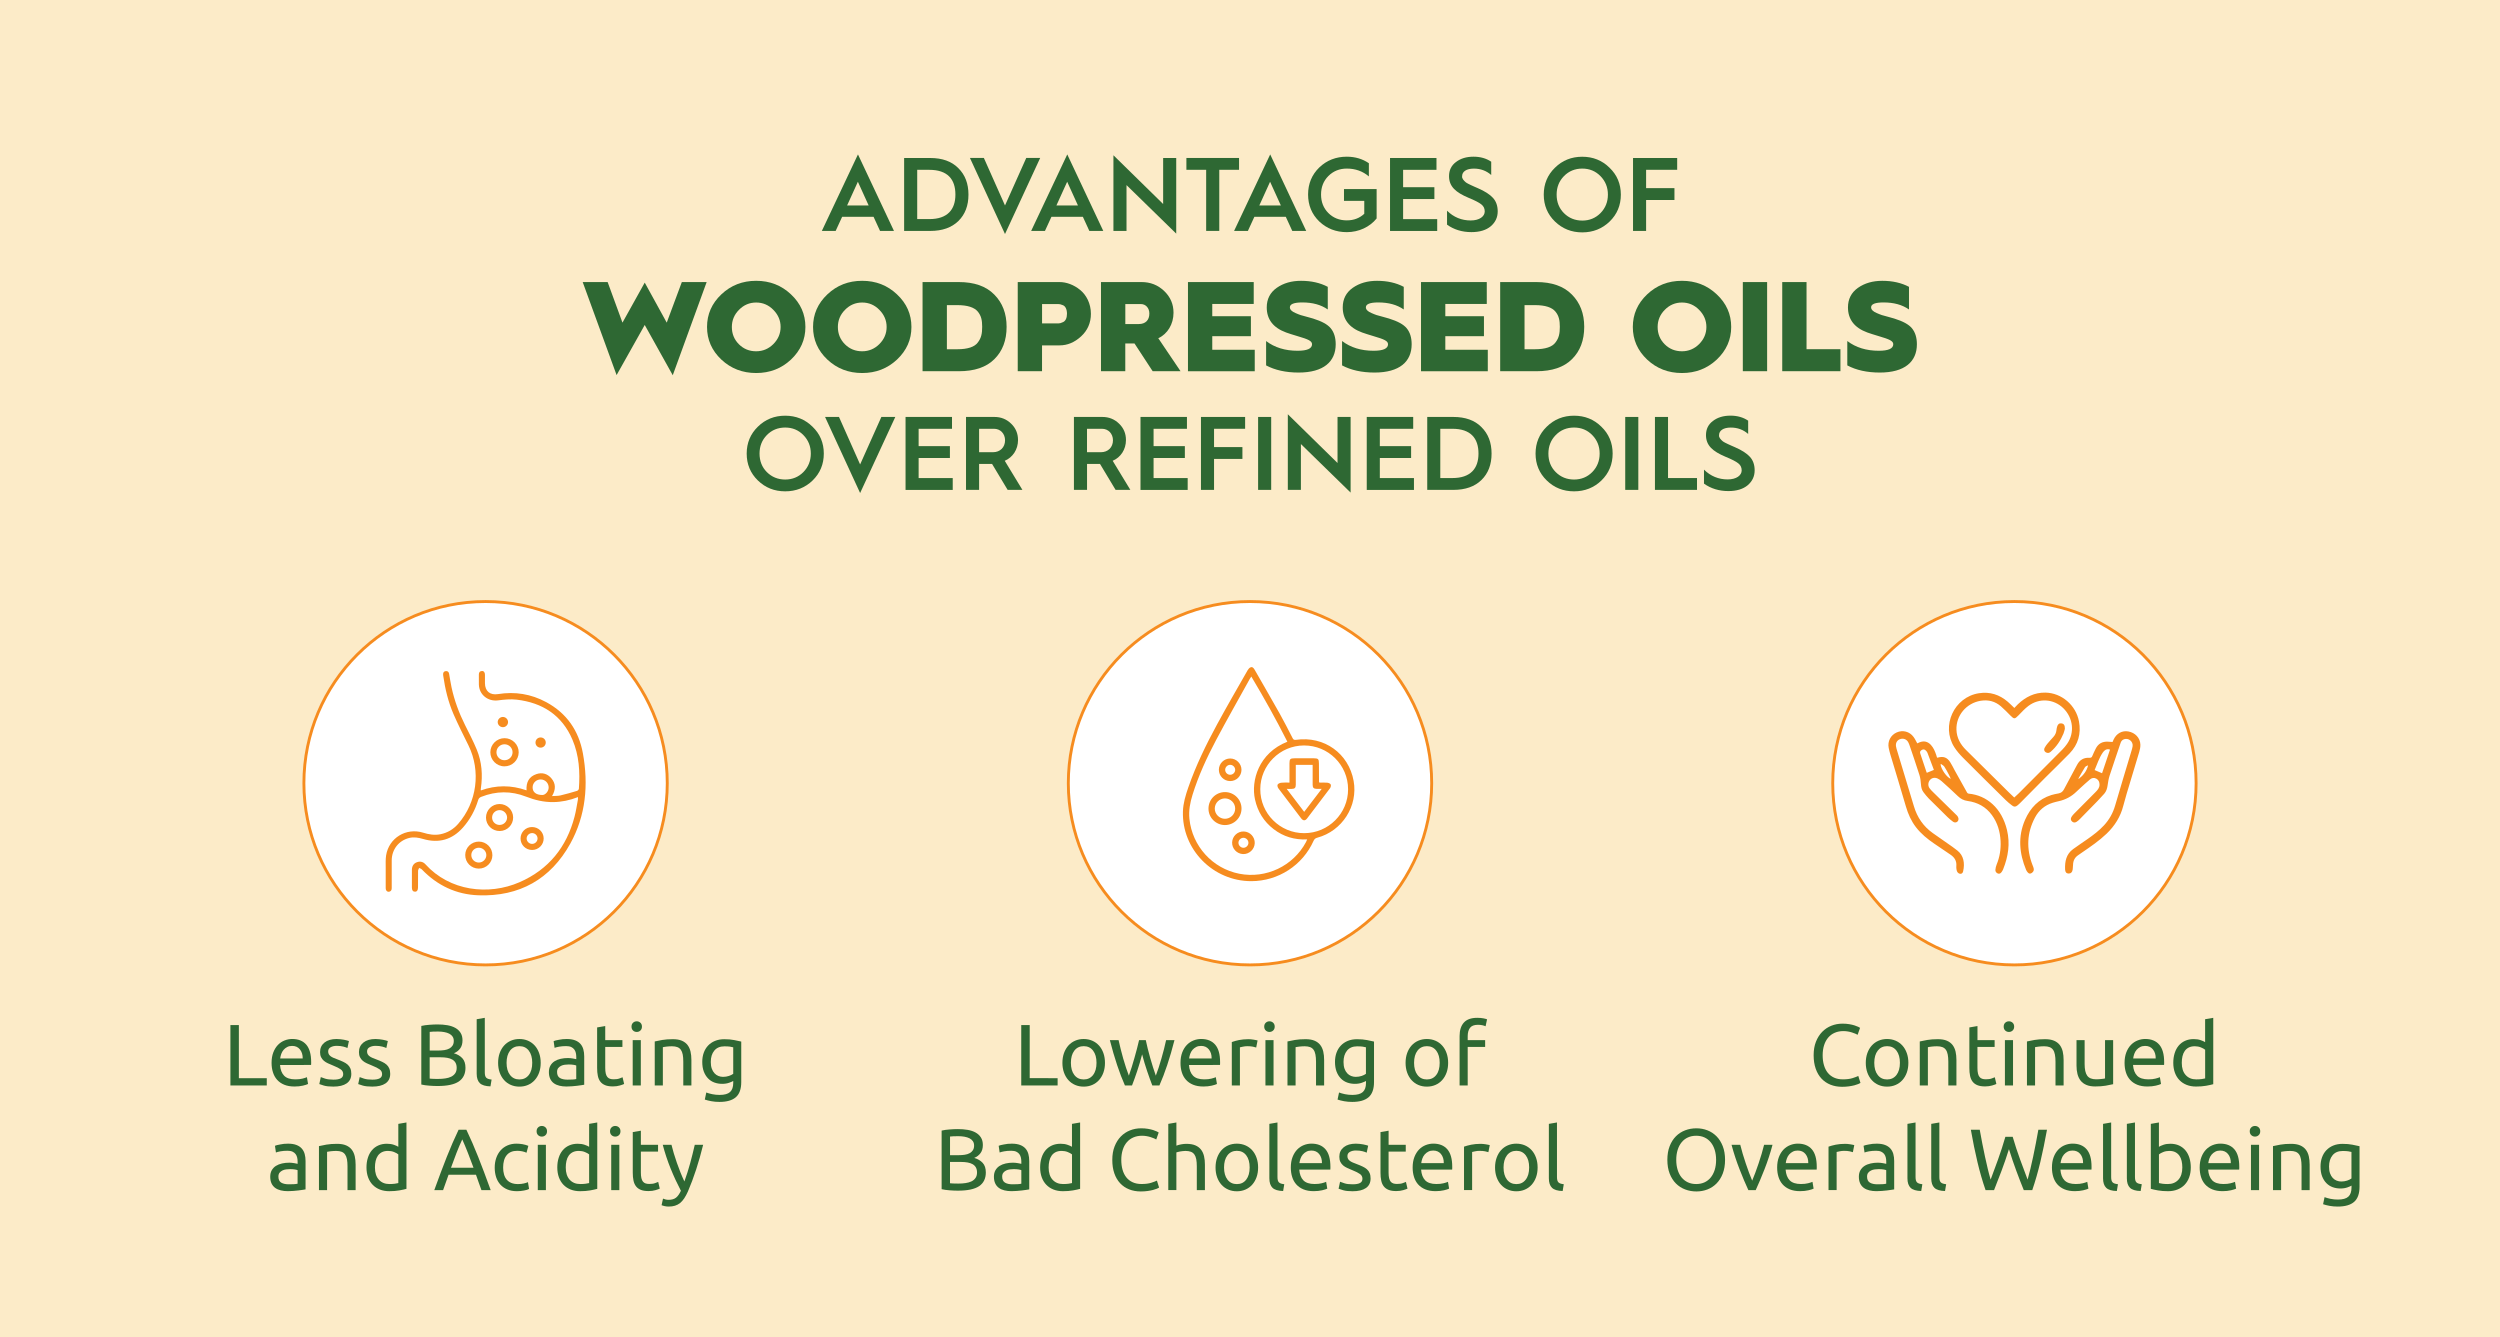 <?xml version="1.0" encoding="utf-8"?>
<!-- Generator: Adobe Illustrator 28.2.0, SVG Export Plug-In . SVG Version: 6.00 Build 0)  -->
<svg version="1.1" id="Layer_1" xmlns="http://www.w3.org/2000/svg" xmlns:xlink="http://www.w3.org/1999/xlink" x="0px" y="0px"
	 viewBox="0 0 860 460" style="enable-background:new 0 0 860 460;" xml:space="preserve">
<style type="text/css">
	.st0{fill:#FFFFFF;stroke:#009345;stroke-width:2.048;stroke-miterlimit:10;}
	.st1{fill:#009345;}
	.st2{fill:#F68C1F;}
	.st3{fill:#2E6833;}
	.st4{fill:#FFFFFF;}
	.st5{fill:#FCEBC8;}
	.st6{fill:#FFFFFF;stroke:#F68C1F;stroke-miterlimit:10;}
	.st7{fill:#FFFFFF;stroke:#2E6833;stroke-miterlimit:10;}
	.st8{fill:none;stroke:#FCEBC8;stroke-miterlimit:10;}
	.st9{fill:#FCEBC8;stroke:#FCEBC8;stroke-miterlimit:10;}
	.st10{fill:#FCEBC8;stroke:#FCEBC8;stroke-width:0.5;stroke-miterlimit:10;}
	.st11{fill:none;stroke:#939598;stroke-miterlimit:10;}
</style>
<rect class="st5" width="860" height="460"/>
<g>
	<path class="st3" d="M91.77,370.89v2.52H79.26v-20.79h2.91v18.27H91.77z"/>
	<path class="st3" d="M93.42,365.64c0-1.38,0.2-2.58,0.6-3.62c0.4-1.03,0.93-1.88,1.59-2.57c0.66-0.68,1.42-1.19,2.28-1.53
		c0.86-0.34,1.74-0.51,2.64-0.51c2.1,0,3.71,0.66,4.83,1.96c1.12,1.31,1.68,3.31,1.68,5.99c0,0.12,0,0.28,0,0.46
		c0,0.19-0.01,0.37-0.03,0.53H96.33c0.12,1.62,0.59,2.85,1.41,3.69c0.82,0.84,2.1,1.26,3.84,1.26c0.98,0,1.8-0.08,2.48-0.26
		c0.67-0.17,1.17-0.33,1.52-0.49l0.39,2.34c-0.34,0.18-0.94,0.37-1.78,0.57c-0.85,0.2-1.81,0.3-2.9,0.3c-1.36,0-2.54-0.21-3.52-0.62
		c-0.99-0.41-1.81-0.98-2.45-1.7s-1.12-1.58-1.42-2.56C93.58,367.91,93.42,366.82,93.42,365.64z M104.13,364.11
		c0.02-1.26-0.3-2.29-0.95-3.11c-0.65-0.81-1.54-1.21-2.69-1.21c-0.64,0-1.21,0.12-1.69,0.38c-0.49,0.25-0.91,0.58-1.25,0.98
		c-0.34,0.4-0.6,0.86-0.79,1.38c-0.19,0.52-0.31,1.05-0.38,1.59H104.13z"/>
	<path class="st3" d="M114.69,371.4c1.14,0,1.98-0.15,2.54-0.45c0.55-0.3,0.83-0.78,0.83-1.44c0-0.68-0.27-1.22-0.81-1.62
		c-0.54-0.4-1.43-0.85-2.67-1.35c-0.6-0.24-1.18-0.48-1.73-0.74c-0.55-0.25-1.03-0.54-1.43-0.88c-0.4-0.34-0.72-0.75-0.96-1.23
		c-0.24-0.48-0.36-1.07-0.36-1.77c0-1.38,0.51-2.47,1.53-3.29c1.02-0.81,2.41-1.21,4.17-1.21c0.44,0,0.88,0.03,1.32,0.08
		s0.85,0.11,1.23,0.18c0.38,0.07,0.71,0.15,1,0.23s0.51,0.15,0.68,0.21l-0.51,2.4c-0.3-0.16-0.77-0.32-1.41-0.49
		c-0.64-0.17-1.41-0.26-2.31-0.26c-0.78,0-1.46,0.16-2.04,0.47c-0.58,0.31-0.87,0.79-0.87,1.45c0,0.34,0.06,0.64,0.19,0.9
		s0.33,0.5,0.6,0.71s0.6,0.41,1,0.58s0.88,0.37,1.44,0.57c0.74,0.28,1.4,0.55,1.98,0.83c0.58,0.27,1.07,0.58,1.48,0.94
		c0.41,0.36,0.72,0.79,0.94,1.31c0.22,0.51,0.33,1.13,0.33,1.88c0,1.44-0.54,2.53-1.6,3.27c-1.07,0.74-2.6,1.11-4.58,1.11
		c-1.38,0-2.46-0.12-3.24-0.35c-0.78-0.23-1.31-0.4-1.59-0.52l0.51-2.4c0.32,0.12,0.83,0.3,1.53,0.54
		C112.6,371.28,113.53,371.4,114.69,371.4z"/>
	<path class="st3" d="M128.07,371.4c1.14,0,1.98-0.15,2.54-0.45c0.55-0.3,0.83-0.78,0.83-1.44c0-0.68-0.27-1.22-0.81-1.62
		c-0.54-0.4-1.43-0.85-2.67-1.35c-0.6-0.24-1.18-0.48-1.73-0.74c-0.55-0.25-1.03-0.54-1.43-0.88c-0.4-0.34-0.72-0.75-0.96-1.23
		c-0.24-0.48-0.36-1.07-0.36-1.77c0-1.38,0.51-2.47,1.53-3.29c1.02-0.81,2.41-1.21,4.17-1.21c0.44,0,0.88,0.03,1.32,0.08
		s0.85,0.11,1.23,0.18c0.38,0.07,0.71,0.15,1,0.23s0.51,0.15,0.68,0.21l-0.51,2.4c-0.3-0.16-0.77-0.32-1.41-0.49
		c-0.64-0.17-1.41-0.26-2.31-0.26c-0.78,0-1.46,0.16-2.04,0.47c-0.58,0.31-0.87,0.79-0.87,1.45c0,0.34,0.06,0.64,0.19,0.9
		s0.33,0.5,0.6,0.71s0.6,0.41,1,0.58s0.88,0.37,1.44,0.57c0.74,0.28,1.4,0.55,1.98,0.83c0.58,0.27,1.07,0.58,1.48,0.94
		c0.41,0.36,0.72,0.79,0.94,1.31c0.22,0.51,0.33,1.13,0.33,1.88c0,1.44-0.54,2.53-1.6,3.27c-1.07,0.74-2.6,1.11-4.58,1.11
		c-1.38,0-2.46-0.12-3.24-0.35c-0.78-0.23-1.31-0.4-1.59-0.52l0.51-2.4c0.32,0.12,0.83,0.3,1.53,0.54
		C125.98,371.28,126.91,371.4,128.07,371.4z"/>
	<path class="st3" d="M150.54,373.59c-0.42,0-0.88-0.01-1.36-0.03c-0.49-0.02-0.98-0.05-1.47-0.09c-0.49-0.04-0.98-0.09-1.46-0.15
		c-0.48-0.06-0.92-0.14-1.32-0.24v-20.16c0.4-0.1,0.84-0.18,1.32-0.24c0.48-0.06,0.96-0.11,1.46-0.15c0.49-0.04,0.98-0.07,1.46-0.09
		s0.93-0.03,1.35-0.03c1.2,0,2.32,0.09,3.38,0.27c1.05,0.18,1.96,0.49,2.73,0.92c0.77,0.43,1.37,1,1.81,1.7
		c0.44,0.7,0.66,1.56,0.66,2.58c0,1.14-0.27,2.08-0.81,2.8c-0.54,0.73-1.26,1.28-2.16,1.64c1.22,0.36,2.19,0.93,2.91,1.71
		c0.72,0.78,1.08,1.88,1.08,3.3c0,2.08-0.76,3.64-2.29,4.7C156.29,373.07,153.86,373.59,150.54,373.59z M147.81,361.38h3.06
		c0.72,0,1.4-0.05,2.04-0.15c0.64-0.1,1.19-0.28,1.67-0.54c0.47-0.26,0.84-0.6,1.11-1.02s0.41-0.95,0.41-1.59
		c0-0.6-0.14-1.1-0.42-1.51c-0.28-0.41-0.67-0.74-1.15-0.99c-0.49-0.25-1.06-0.43-1.73-0.55s-1.36-0.18-2.1-0.18
		c-0.74,0-1.32,0.01-1.74,0.03c-0.42,0.02-0.8,0.05-1.14,0.09V361.38z M147.81,363.72v7.32c0.22,0.02,0.48,0.04,0.78,0.06
		c0.26,0.02,0.56,0.04,0.91,0.04s0.75,0.01,1.22,0.01c0.86,0,1.67-0.05,2.44-0.17c0.77-0.11,1.44-0.3,2.02-0.58s1.04-0.67,1.4-1.17
		c0.35-0.5,0.52-1.13,0.52-1.89c0-0.68-0.13-1.25-0.39-1.73c-0.26-0.47-0.64-0.84-1.12-1.12c-0.49-0.28-1.08-0.48-1.75-0.6
		c-0.68-0.12-1.44-0.18-2.28-0.18H147.81z"/>
	<path class="st3" d="M168.72,373.71c-1.72-0.04-2.94-0.41-3.66-1.11c-0.72-0.7-1.08-1.79-1.08-3.27v-18.72l2.79-0.48v18.75
		c0,0.46,0.04,0.84,0.12,1.14c0.08,0.3,0.21,0.54,0.39,0.72c0.18,0.18,0.42,0.31,0.72,0.41c0.3,0.09,0.67,0.17,1.11,0.22
		L168.72,373.71z"/>
	<path class="st3" d="M186,365.61c0,1.24-0.18,2.36-0.54,3.36c-0.36,1-0.87,1.86-1.51,2.58c-0.65,0.72-1.43,1.28-2.33,1.67
		c-0.9,0.39-1.88,0.58-2.94,0.58c-1.06,0-2.04-0.19-2.94-0.58c-0.9-0.39-1.68-0.94-2.33-1.67c-0.65-0.72-1.15-1.58-1.52-2.58
		c-0.36-1-0.54-2.12-0.54-3.36c0-1.22,0.18-2.33,0.54-3.34c0.36-1.01,0.87-1.88,1.52-2.6c0.65-0.72,1.42-1.27,2.33-1.67
		c0.9-0.39,1.88-0.58,2.94-0.58c1.06,0,2.04,0.2,2.94,0.58c0.9,0.39,1.67,0.95,2.33,1.67c0.65,0.72,1.15,1.59,1.51,2.6
		C185.82,363.28,186,364.39,186,365.61z M183.09,365.61c0-1.76-0.4-3.16-1.18-4.19c-0.79-1.03-1.87-1.54-3.23-1.54
		c-1.36,0-2.44,0.52-3.23,1.54c-0.79,1.03-1.19,2.43-1.19,4.19s0.39,3.16,1.19,4.18c0.79,1.03,1.86,1.54,3.23,1.54
		c1.36,0,2.43-0.51,3.23-1.54C182.7,368.77,183.09,367.37,183.09,365.61z"/>
	<path class="st3" d="M194.97,357.42c1.12,0,2.06,0.15,2.83,0.44s1.39,0.7,1.86,1.23c0.47,0.53,0.81,1.16,1.01,1.89
		c0.2,0.73,0.3,1.54,0.3,2.42v9.75c-0.24,0.04-0.58,0.09-1,0.16c-0.43,0.07-0.92,0.14-1.46,0.2c-0.54,0.06-1.12,0.12-1.75,0.17
		s-1.26,0.08-1.88,0.08c-0.88,0-1.69-0.09-2.43-0.27c-0.74-0.18-1.38-0.46-1.92-0.85s-0.96-0.9-1.26-1.54
		c-0.3-0.64-0.45-1.41-0.45-2.31c0-0.86,0.17-1.6,0.52-2.22c0.35-0.62,0.83-1.12,1.43-1.5c0.6-0.38,1.3-0.66,2.1-0.84
		s1.64-0.27,2.52-0.27c0.28,0,0.57,0.02,0.87,0.05c0.3,0.03,0.58,0.07,0.85,0.12c0.27,0.05,0.5,0.1,0.71,0.14
		c0.2,0.04,0.34,0.07,0.42,0.09v-0.78c0-0.46-0.05-0.92-0.15-1.37c-0.1-0.45-0.28-0.85-0.54-1.2c-0.26-0.35-0.62-0.63-1.06-0.84
		c-0.45-0.21-1.04-0.31-1.75-0.31c-0.92,0-1.73,0.07-2.42,0.2s-1.21,0.26-1.54,0.4l-0.33-2.31c0.36-0.16,0.96-0.32,1.8-0.46
		C193.08,357.5,193.99,357.42,194.97,357.42z M195.21,371.4c0.66,0,1.24-0.02,1.75-0.04c0.51-0.03,0.93-0.08,1.27-0.17v-4.65
		c-0.2-0.1-0.52-0.18-0.98-0.25c-0.45-0.07-1-0.11-1.63-0.11c-0.42,0-0.87,0.03-1.33,0.09c-0.47,0.06-0.9,0.18-1.29,0.38
		s-0.72,0.45-0.98,0.78c-0.26,0.33-0.39,0.77-0.39,1.31c0,1,0.32,1.69,0.96,2.08C193.24,371.21,194.11,371.4,195.21,371.4z"/>
	<path class="st3" d="M208.2,357.81h5.91v2.34h-5.91v7.2c0,0.78,0.06,1.42,0.18,1.93s0.3,0.91,0.54,1.2c0.24,0.29,0.54,0.5,0.9,0.62
		c0.36,0.12,0.78,0.18,1.26,0.18c0.84,0,1.51-0.09,2.02-0.29c0.51-0.19,0.86-0.33,1.06-0.41l0.54,2.31
		c-0.28,0.14-0.77,0.31-1.47,0.52s-1.5,0.32-2.4,0.32c-1.06,0-1.94-0.13-2.62-0.41c-0.69-0.27-1.25-0.67-1.67-1.21
		s-0.72-1.21-0.88-2c-0.17-0.79-0.25-1.71-0.25-2.75v-13.92l2.79-0.48V357.81z"/>
	<path class="st3" d="M219.03,354.99c-0.5,0-0.93-0.17-1.27-0.5c-0.35-0.33-0.52-0.77-0.52-1.33c0-0.56,0.17-1,0.52-1.33
		c0.35-0.33,0.77-0.5,1.27-0.5s0.93,0.17,1.28,0.5c0.35,0.33,0.52,0.78,0.52,1.33c0,0.56-0.18,1-0.52,1.33
		C219.96,354.83,219.53,354.99,219.03,354.99z M220.44,373.41h-2.79v-15.6h2.79V373.41z"/>
	<path class="st3" d="M225.24,358.26c0.64-0.16,1.49-0.33,2.55-0.51c1.06-0.18,2.28-0.27,3.66-0.27c1.24,0,2.27,0.17,3.09,0.52
		c0.82,0.35,1.47,0.84,1.96,1.47c0.49,0.63,0.83,1.38,1.04,2.26c0.2,0.88,0.3,1.85,0.3,2.91v8.76h-2.79v-8.16
		c0-0.96-0.06-1.78-0.19-2.46c-0.13-0.68-0.35-1.23-0.65-1.65c-0.3-0.42-0.7-0.73-1.2-0.92c-0.5-0.19-1.12-0.29-1.86-0.29
		c-0.3,0-0.61,0.01-0.93,0.03c-0.32,0.02-0.62,0.05-0.92,0.08c-0.29,0.03-0.55,0.07-0.78,0.11c-0.23,0.04-0.4,0.07-0.5,0.09v13.17
		h-2.79V358.26z"/>
	<path class="st3" d="M252.24,371.85c-0.24,0.16-0.71,0.36-1.4,0.61c-0.69,0.25-1.5,0.38-2.42,0.38c-0.94,0-1.83-0.15-2.66-0.45
		c-0.83-0.3-1.56-0.77-2.17-1.4c-0.62-0.63-1.11-1.42-1.47-2.35c-0.36-0.94-0.54-2.06-0.54-3.36c0-1.14,0.17-2.18,0.51-3.13
		c0.34-0.95,0.83-1.77,1.48-2.46c0.65-0.69,1.44-1.23,2.39-1.62c0.94-0.39,2-0.58,3.18-0.58c1.3,0,2.44,0.09,3.41,0.29
		c0.97,0.19,1.78,0.36,2.44,0.52v13.92c0,2.4-0.62,4.14-1.86,5.22c-1.24,1.08-3.12,1.62-5.64,1.62c-0.98,0-1.9-0.08-2.77-0.24
		c-0.87-0.16-1.62-0.35-2.27-0.57l0.51-2.43c0.56,0.22,1.24,0.41,2.05,0.58c0.81,0.17,1.65,0.25,2.54,0.25
		c1.66,0,2.85-0.33,3.58-0.99c0.73-0.66,1.1-1.71,1.1-3.15V371.85z M252.21,360.27c-0.28-0.08-0.66-0.16-1.12-0.23
		c-0.47-0.07-1.1-0.1-1.9-0.1c-1.5,0-2.66,0.49-3.47,1.47c-0.81,0.98-1.21,2.28-1.21,3.9c0,0.9,0.11,1.67,0.35,2.31
		c0.23,0.64,0.54,1.17,0.93,1.59c0.39,0.42,0.84,0.73,1.35,0.93c0.51,0.2,1.04,0.3,1.58,0.3c0.74,0,1.42-0.11,2.04-0.32
		c0.62-0.21,1.11-0.45,1.47-0.73V360.27z"/>
	<path class="st3" d="M99.11,393.42c1.12,0,2.06,0.15,2.83,0.44s1.39,0.7,1.86,1.23c0.47,0.53,0.81,1.16,1.01,1.89
		c0.2,0.73,0.3,1.54,0.3,2.42v9.75c-0.24,0.04-0.58,0.09-1,0.16c-0.43,0.07-0.92,0.14-1.46,0.2c-0.54,0.06-1.12,0.12-1.75,0.17
		s-1.26,0.08-1.88,0.08c-0.88,0-1.69-0.09-2.43-0.27c-0.74-0.18-1.38-0.46-1.92-0.85s-0.96-0.9-1.26-1.54
		c-0.3-0.64-0.45-1.41-0.45-2.31c0-0.86,0.17-1.6,0.52-2.22c0.35-0.62,0.83-1.12,1.43-1.5c0.6-0.38,1.3-0.66,2.1-0.84
		s1.64-0.27,2.52-0.27c0.28,0,0.57,0.02,0.87,0.05c0.3,0.03,0.58,0.07,0.85,0.12c0.27,0.05,0.5,0.1,0.71,0.14
		c0.2,0.04,0.34,0.07,0.42,0.09v-0.78c0-0.46-0.05-0.92-0.15-1.37c-0.1-0.45-0.28-0.85-0.54-1.2c-0.26-0.35-0.62-0.63-1.06-0.84
		c-0.45-0.21-1.04-0.31-1.75-0.31c-0.92,0-1.73,0.07-2.42,0.2s-1.21,0.26-1.54,0.4l-0.33-2.31c0.36-0.16,0.96-0.32,1.8-0.46
		C97.22,393.5,98.13,393.42,99.11,393.42z M99.35,407.4c0.66,0,1.24-0.02,1.75-0.04c0.51-0.03,0.93-0.08,1.27-0.17v-4.65
		c-0.2-0.1-0.52-0.18-0.98-0.25c-0.45-0.07-1-0.11-1.63-0.11c-0.42,0-0.87,0.03-1.33,0.09c-0.47,0.06-0.9,0.18-1.29,0.38
		s-0.72,0.45-0.98,0.78c-0.26,0.33-0.39,0.77-0.39,1.31c0,1,0.32,1.69,0.96,2.08C97.38,407.21,98.25,407.4,99.35,407.4z"/>
	<path class="st3" d="M109.73,394.26c0.64-0.16,1.49-0.33,2.55-0.51c1.06-0.18,2.28-0.27,3.66-0.27c1.24,0,2.27,0.17,3.09,0.52
		c0.82,0.35,1.47,0.84,1.96,1.47c0.49,0.63,0.83,1.38,1.04,2.26c0.2,0.88,0.3,1.85,0.3,2.91v8.76h-2.79v-8.16
		c0-0.96-0.06-1.78-0.19-2.46c-0.13-0.68-0.35-1.23-0.65-1.65c-0.3-0.42-0.7-0.73-1.2-0.92c-0.5-0.19-1.12-0.29-1.86-0.29
		c-0.3,0-0.61,0.01-0.93,0.03c-0.32,0.02-0.62,0.05-0.92,0.08c-0.29,0.03-0.55,0.07-0.78,0.11c-0.23,0.04-0.4,0.07-0.5,0.09v13.17
		h-2.79V394.26z"/>
	<path class="st3" d="M137.03,386.61l2.79-0.48v22.83c-0.64,0.18-1.46,0.36-2.46,0.54c-1,0.18-2.15,0.27-3.45,0.27
		c-1.2,0-2.28-0.19-3.24-0.57s-1.78-0.92-2.46-1.62c-0.68-0.7-1.21-1.55-1.58-2.56s-0.56-2.15-0.56-3.41c0-1.2,0.15-2.3,0.47-3.3
		c0.31-1,0.76-1.86,1.36-2.58c0.6-0.72,1.33-1.28,2.21-1.68c0.87-0.4,1.86-0.6,2.98-0.6c0.9,0,1.7,0.12,2.39,0.36
		c0.69,0.24,1.2,0.47,1.54,0.69V386.61z M137.03,397.11c-0.34-0.28-0.83-0.55-1.47-0.81c-0.64-0.26-1.34-0.39-2.1-0.39
		c-0.8,0-1.49,0.15-2.06,0.43c-0.57,0.29-1.04,0.69-1.4,1.2s-0.62,1.12-0.78,1.82c-0.16,0.7-0.24,1.45-0.24,2.25
		c0,1.82,0.45,3.22,1.35,4.21s2.1,1.49,3.6,1.49c0.76,0,1.4-0.04,1.9-0.11c0.51-0.07,0.9-0.14,1.19-0.22V397.11z"/>
	<path class="st3" d="M165.62,409.41c-0.34-0.9-0.66-1.79-0.96-2.66c-0.3-0.87-0.61-1.75-0.93-2.65h-9.42l-1.89,5.31h-3.03
		c0.8-2.2,1.55-4.23,2.25-6.11c0.7-1.87,1.38-3.64,2.05-5.32c0.67-1.68,1.33-3.29,2-4.82s1.35-3.04,2.07-4.54h2.67
		c0.72,1.5,1.41,3.01,2.07,4.54c0.66,1.53,1.32,3.13,2,4.82c0.67,1.68,1.35,3.46,2.05,5.32c0.7,1.87,1.45,3.91,2.25,6.11H165.62z
		 M162.89,401.7c-0.64-1.74-1.28-3.42-1.91-5.05s-1.29-3.2-1.96-4.7c-0.7,1.5-1.37,3.07-2,4.7s-1.26,3.31-1.88,5.05H162.89z"/>
	<path class="st3" d="M177.83,409.77c-1.26,0-2.37-0.2-3.31-0.6c-0.95-0.4-1.75-0.96-2.4-1.68s-1.14-1.58-1.46-2.57
		c-0.32-0.99-0.48-2.08-0.48-3.28c0-1.2,0.18-2.3,0.53-3.3c0.35-1,0.84-1.86,1.48-2.59c0.64-0.73,1.42-1.3,2.35-1.71
		s1.96-0.62,3.1-0.62c0.7,0,1.4,0.06,2.1,0.18c0.7,0.12,1.37,0.31,2.01,0.57l-0.63,2.37c-0.42-0.2-0.91-0.36-1.46-0.48
		c-0.55-0.12-1.14-0.18-1.75-0.18c-1.56,0-2.76,0.49-3.58,1.47c-0.83,0.98-1.25,2.41-1.25,4.29c0,0.84,0.09,1.61,0.29,2.31
		c0.19,0.7,0.49,1.3,0.9,1.8c0.41,0.5,0.93,0.88,1.58,1.16c0.64,0.27,1.42,0.41,2.34,0.41c0.74,0,1.41-0.07,2.01-0.21
		c0.6-0.14,1.07-0.29,1.41-0.45l0.39,2.34c-0.16,0.1-0.39,0.2-0.69,0.29c-0.3,0.09-0.64,0.17-1.02,0.24
		c-0.38,0.07-0.79,0.13-1.22,0.18C178.64,409.75,178.23,409.77,177.83,409.77z"/>
	<path class="st3" d="M186.38,390.99c-0.5,0-0.93-0.17-1.27-0.5c-0.35-0.33-0.52-0.77-0.52-1.33c0-0.56,0.17-1,0.52-1.33
		c0.35-0.33,0.77-0.5,1.27-0.5s0.93,0.17,1.28,0.5c0.35,0.33,0.52,0.78,0.52,1.33c0,0.56-0.18,1-0.52,1.33
		C187.3,390.83,186.88,390.99,186.38,390.99z M187.79,409.41H185v-15.6h2.79V409.41z"/>
	<path class="st3" d="M202.67,386.61l2.79-0.48v22.83c-0.64,0.18-1.46,0.36-2.46,0.54c-1,0.18-2.15,0.27-3.45,0.27
		c-1.2,0-2.28-0.19-3.24-0.57s-1.78-0.92-2.46-1.62c-0.68-0.7-1.21-1.55-1.58-2.56s-0.56-2.15-0.56-3.41c0-1.2,0.15-2.3,0.47-3.3
		c0.31-1,0.76-1.86,1.36-2.58c0.6-0.72,1.33-1.28,2.21-1.68c0.87-0.4,1.86-0.6,2.98-0.6c0.9,0,1.7,0.12,2.39,0.36
		c0.69,0.24,1.2,0.47,1.54,0.69V386.61z M202.67,397.11c-0.34-0.28-0.83-0.55-1.47-0.81c-0.64-0.26-1.34-0.39-2.1-0.39
		c-0.8,0-1.49,0.15-2.06,0.43c-0.57,0.29-1.04,0.69-1.4,1.2s-0.62,1.12-0.78,1.82c-0.16,0.7-0.24,1.45-0.24,2.25
		c0,1.82,0.45,3.22,1.35,4.21s2.1,1.49,3.6,1.49c0.76,0,1.4-0.04,1.9-0.11c0.51-0.07,0.9-0.14,1.19-0.22V397.11z"/>
	<path class="st3" d="M211.64,390.99c-0.5,0-0.93-0.17-1.27-0.5c-0.35-0.33-0.52-0.77-0.52-1.33c0-0.56,0.17-1,0.52-1.33
		c0.35-0.33,0.77-0.5,1.27-0.5s0.93,0.17,1.28,0.5c0.35,0.33,0.52,0.78,0.52,1.33c0,0.56-0.18,1-0.52,1.33
		C212.56,390.83,212.14,390.99,211.64,390.99z M213.05,409.41h-2.79v-15.6h2.79V409.41z"/>
	<path class="st3" d="M220.46,393.81h5.91v2.34h-5.91v7.2c0,0.78,0.06,1.42,0.18,1.93s0.3,0.91,0.54,1.2
		c0.24,0.29,0.54,0.5,0.9,0.62c0.36,0.12,0.78,0.18,1.26,0.18c0.84,0,1.51-0.09,2.02-0.29c0.51-0.19,0.86-0.33,1.06-0.41l0.54,2.31
		c-0.28,0.14-0.77,0.31-1.47,0.52s-1.5,0.32-2.4,0.32c-1.06,0-1.94-0.13-2.62-0.41c-0.69-0.27-1.25-0.67-1.67-1.21
		s-0.72-1.21-0.88-2c-0.17-0.79-0.25-1.71-0.25-2.75v-13.92l2.79-0.48V393.81z"/>
	<path class="st3" d="M228.08,412.32c0.22,0.1,0.5,0.2,0.85,0.29s0.69,0.13,1.04,0.13c1.1,0,1.96-0.25,2.58-0.74
		c0.62-0.49,1.18-1.29,1.68-2.38c-1.26-2.4-2.44-4.94-3.53-7.63c-1.09-2.69-1.99-5.42-2.71-8.17h3c0.22,0.9,0.48,1.87,0.79,2.91
		c0.31,1.04,0.65,2.11,1.04,3.21c0.38,1.1,0.79,2.2,1.23,3.3c0.44,1.1,0.9,2.16,1.38,3.18c0.76-2.1,1.42-4.18,1.98-6.24
		c0.56-2.06,1.09-4.18,1.59-6.36h2.88c-0.72,2.94-1.52,5.76-2.4,8.47c-0.88,2.71-1.83,5.25-2.85,7.61c-0.4,0.9-0.82,1.67-1.25,2.32
		c-0.43,0.65-0.91,1.19-1.42,1.61c-0.52,0.42-1.11,0.73-1.76,0.93s-1.38,0.3-2.2,0.3c-0.22,0-0.45-0.01-0.69-0.04
		c-0.24-0.03-0.48-0.07-0.7-0.12c-0.23-0.05-0.44-0.1-0.63-0.17c-0.19-0.06-0.33-0.11-0.4-0.15L228.08,412.32z"/>
</g>
<g>
	<path class="st3" d="M363.82,370.89v2.52h-12.51v-20.79h2.91v18.27H363.82z"/>
	<path class="st3" d="M380.11,365.61c0,1.24-0.18,2.36-0.54,3.36c-0.36,1-0.87,1.86-1.51,2.58c-0.65,0.72-1.42,1.28-2.33,1.67
		c-0.9,0.39-1.88,0.58-2.94,0.58c-1.06,0-2.04-0.19-2.94-0.58c-0.9-0.39-1.67-0.94-2.33-1.67c-0.65-0.72-1.15-1.58-1.51-2.58
		c-0.36-1-0.54-2.12-0.54-3.36c0-1.22,0.18-2.33,0.54-3.34s0.87-1.88,1.51-2.6c0.65-0.72,1.42-1.27,2.33-1.67
		c0.9-0.39,1.88-0.58,2.94-0.58c1.06,0,2.04,0.2,2.94,0.58c0.9,0.39,1.67,0.95,2.33,1.67c0.65,0.72,1.16,1.59,1.51,2.6
		C379.93,363.28,380.11,364.39,380.11,365.61z M377.2,365.61c0-1.76-0.39-3.16-1.18-4.19c-0.79-1.03-1.87-1.54-3.22-1.54
		c-1.36,0-2.44,0.52-3.23,1.54c-0.79,1.03-1.18,2.43-1.18,4.19s0.39,3.16,1.18,4.18c0.79,1.03,1.87,1.54,3.23,1.54
		c1.36,0,2.43-0.51,3.22-1.54C376.81,368.77,377.2,367.37,377.2,365.61z"/>
	<path class="st3" d="M396.4,373.41c-0.56-1.44-1.15-3.08-1.78-4.93c-0.63-1.85-1.21-3.78-1.73-5.78c-0.52,2-1.09,3.92-1.71,5.78
		c-0.62,1.85-1.21,3.49-1.77,4.93h-2.43c-0.92-2.06-1.82-4.41-2.7-7.05c-0.88-2.64-1.71-5.49-2.49-8.55h3
		c0.2,0.94,0.44,1.96,0.72,3.06c0.28,1.1,0.57,2.2,0.88,3.3c0.31,1.1,0.63,2.16,0.98,3.18c0.34,1.02,0.66,1.91,0.96,2.67
		c0.34-0.94,0.67-1.94,1-2.99s0.64-2.11,0.94-3.18c0.3-1.07,0.59-2.12,0.86-3.15c0.27-1.03,0.5-2,0.71-2.89h2.31
		c0.18,0.9,0.4,1.87,0.66,2.89c0.26,1.03,0.54,2.08,0.84,3.15c0.3,1.07,0.62,2.13,0.95,3.18s0.67,2.04,1,2.99
		c0.3-0.76,0.62-1.65,0.95-2.67c0.33-1.02,0.65-2.08,0.97-3.18c0.32-1.1,0.62-2.2,0.9-3.3c0.28-1.1,0.52-2.12,0.72-3.06h2.88
		c-0.78,3.06-1.61,5.91-2.49,8.55c-0.88,2.64-1.78,4.99-2.7,7.05H396.4z"/>
	<path class="st3" d="M406.09,365.64c0-1.38,0.2-2.58,0.6-3.62s0.93-1.88,1.59-2.57c0.66-0.68,1.42-1.19,2.28-1.53
		c0.86-0.34,1.74-0.51,2.64-0.51c2.1,0,3.71,0.66,4.83,1.96c1.12,1.31,1.68,3.31,1.68,5.99c0,0.12,0,0.28,0,0.46
		c0,0.19-0.01,0.37-0.03,0.53H409c0.12,1.62,0.59,2.85,1.41,3.69c0.82,0.84,2.1,1.26,3.84,1.26c0.98,0,1.8-0.08,2.47-0.26
		c0.67-0.17,1.17-0.33,1.52-0.49l0.39,2.34c-0.34,0.18-0.94,0.37-1.79,0.57c-0.85,0.2-1.81,0.3-2.89,0.3
		c-1.36,0-2.54-0.21-3.53-0.62c-0.99-0.41-1.8-0.98-2.45-1.7c-0.64-0.72-1.12-1.58-1.42-2.56
		C406.24,367.91,406.09,366.82,406.09,365.64z M416.8,364.11c0.02-1.26-0.29-2.29-0.95-3.11c-0.65-0.81-1.54-1.21-2.68-1.21
		c-0.64,0-1.21,0.12-1.7,0.38s-0.91,0.58-1.25,0.98c-0.34,0.4-0.6,0.86-0.79,1.38c-0.19,0.52-0.31,1.05-0.38,1.59H416.8z"/>
	<path class="st3" d="M429.49,357.48c0.24,0,0.51,0.01,0.82,0.04c0.31,0.03,0.62,0.07,0.92,0.12c0.3,0.05,0.58,0.1,0.83,0.15
		c0.25,0.05,0.44,0.1,0.55,0.13l-0.48,2.43c-0.22-0.08-0.58-0.17-1.09-0.29c-0.51-0.11-1.17-0.17-1.96-0.17
		c-0.52,0-1.04,0.06-1.55,0.17c-0.51,0.11-0.84,0.19-1,0.22v13.11h-2.79v-14.94c0.66-0.24,1.48-0.46,2.46-0.67
		C427.17,357.59,428.27,357.48,429.49,357.48z"/>
	<path class="st3" d="M436.69,354.99c-0.5,0-0.92-0.17-1.27-0.5c-0.35-0.33-0.53-0.77-0.53-1.33c0-0.56,0.17-1,0.53-1.33
		c0.35-0.33,0.77-0.5,1.27-0.5s0.93,0.17,1.28,0.5s0.53,0.78,0.53,1.33c0,0.56-0.18,1-0.53,1.33S437.19,354.99,436.69,354.99z
		 M438.1,373.41h-2.79v-15.6h2.79V373.41z"/>
	<path class="st3" d="M442.9,358.26c0.64-0.16,1.49-0.33,2.55-0.51c1.06-0.18,2.28-0.27,3.66-0.27c1.24,0,2.27,0.17,3.09,0.52
		c0.82,0.35,1.47,0.84,1.96,1.47c0.49,0.63,0.83,1.38,1.04,2.26c0.2,0.88,0.3,1.85,0.3,2.91v8.76h-2.79v-8.16
		c0-0.96-0.07-1.78-0.2-2.46c-0.13-0.68-0.34-1.23-0.64-1.65c-0.3-0.42-0.7-0.73-1.2-0.92c-0.5-0.19-1.12-0.29-1.86-0.29
		c-0.3,0-0.61,0.01-0.93,0.03c-0.32,0.02-0.62,0.05-0.92,0.08c-0.29,0.03-0.55,0.07-0.78,0.11s-0.39,0.07-0.5,0.09v13.17h-2.79
		V358.26z"/>
	<path class="st3" d="M469.9,371.85c-0.24,0.16-0.71,0.36-1.4,0.61c-0.69,0.25-1.5,0.38-2.42,0.38c-0.94,0-1.83-0.15-2.66-0.45
		c-0.83-0.3-1.55-0.77-2.17-1.4s-1.11-1.42-1.47-2.35c-0.36-0.94-0.54-2.06-0.54-3.36c0-1.14,0.17-2.18,0.51-3.13
		s0.83-1.77,1.49-2.46c0.65-0.69,1.44-1.23,2.38-1.62c0.94-0.39,2-0.58,3.18-0.58c1.3,0,2.44,0.09,3.41,0.29
		c0.97,0.19,1.79,0.36,2.45,0.52v13.92c0,2.4-0.62,4.14-1.86,5.22c-1.24,1.08-3.12,1.62-5.64,1.62c-0.98,0-1.91-0.08-2.78-0.24
		c-0.87-0.16-1.62-0.35-2.26-0.57l0.51-2.43c0.56,0.22,1.25,0.41,2.05,0.58c0.81,0.17,1.66,0.25,2.54,0.25
		c1.66,0,2.85-0.33,3.58-0.99s1.1-1.71,1.1-3.15V371.85z M469.87,360.27c-0.28-0.08-0.66-0.16-1.12-0.23
		c-0.47-0.07-1.11-0.1-1.91-0.1c-1.5,0-2.66,0.49-3.46,1.47c-0.81,0.98-1.21,2.28-1.21,3.9c0,0.9,0.11,1.67,0.34,2.31
		c0.23,0.64,0.54,1.17,0.93,1.59c0.39,0.42,0.84,0.73,1.35,0.93c0.51,0.2,1.04,0.3,1.58,0.3c0.74,0,1.42-0.11,2.04-0.32
		c0.62-0.21,1.11-0.45,1.47-0.73V360.27z"/>
	<path class="st3" d="M498.16,365.61c0,1.24-0.18,2.36-0.54,3.36c-0.36,1-0.87,1.86-1.51,2.58c-0.65,0.72-1.42,1.28-2.33,1.67
		c-0.9,0.39-1.88,0.58-2.94,0.58c-1.06,0-2.04-0.19-2.94-0.58c-0.9-0.39-1.67-0.94-2.33-1.67c-0.65-0.72-1.15-1.58-1.51-2.58
		c-0.36-1-0.54-2.12-0.54-3.36c0-1.22,0.18-2.33,0.54-3.34s0.87-1.88,1.51-2.6c0.65-0.72,1.42-1.27,2.33-1.67
		c0.9-0.39,1.88-0.58,2.94-0.58c1.06,0,2.04,0.2,2.94,0.58c0.9,0.39,1.67,0.95,2.33,1.67c0.65,0.72,1.16,1.59,1.51,2.6
		C497.98,363.28,498.16,364.39,498.16,365.61z M495.25,365.61c0-1.76-0.39-3.16-1.18-4.19c-0.79-1.03-1.87-1.54-3.22-1.54
		c-1.36,0-2.44,0.52-3.23,1.54c-0.79,1.03-1.18,2.43-1.18,4.19s0.39,3.16,1.18,4.18c0.79,1.03,1.87,1.54,3.23,1.54
		c1.36,0,2.43-0.51,3.22-1.54C494.86,368.77,495.25,367.37,495.25,365.61z"/>
	<path class="st3" d="M508.18,350.13c0.82,0,1.52,0.06,2.12,0.18c0.59,0.12,1,0.23,1.25,0.33l-0.51,2.4
		c-0.24-0.12-0.58-0.23-1.02-0.34c-0.44-0.11-0.98-0.17-1.62-0.17c-1.3,0-2.21,0.36-2.73,1.06c-0.52,0.71-0.78,1.67-0.78,2.87v1.35
		h6v2.34h-6v13.26h-2.79V356.4c0-2,0.49-3.54,1.47-4.63C504.54,350.68,506.08,350.13,508.18,350.13z"/>
	<path class="st3" d="M329.53,409.59c-0.42,0-0.88-0.01-1.36-0.03c-0.49-0.02-0.98-0.05-1.47-0.09s-0.97-0.09-1.46-0.15
		c-0.48-0.06-0.92-0.14-1.32-0.24v-20.16c0.4-0.1,0.84-0.18,1.32-0.24c0.48-0.06,0.96-0.11,1.46-0.15s0.98-0.07,1.46-0.09
		c0.48-0.02,0.93-0.03,1.35-0.03c1.2,0,2.32,0.09,3.38,0.27c1.05,0.18,1.96,0.49,2.73,0.92c0.77,0.43,1.38,1,1.82,1.7
		c0.44,0.7,0.66,1.56,0.66,2.58c0,1.14-0.27,2.08-0.81,2.8c-0.54,0.73-1.26,1.28-2.16,1.64c1.22,0.36,2.19,0.93,2.91,1.71
		c0.72,0.78,1.08,1.88,1.08,3.3c0,2.08-0.76,3.64-2.29,4.7C335.28,409.07,332.85,409.59,329.53,409.59z M326.8,397.38h3.06
		c0.72,0,1.4-0.05,2.04-0.15c0.64-0.1,1.2-0.28,1.67-0.54s0.84-0.6,1.11-1.02c0.27-0.42,0.41-0.95,0.41-1.59
		c0-0.6-0.14-1.1-0.42-1.51s-0.67-0.74-1.15-0.99c-0.49-0.25-1.07-0.43-1.73-0.55s-1.36-0.18-2.1-0.18c-0.74,0-1.32,0.01-1.74,0.03
		c-0.42,0.02-0.8,0.05-1.14,0.09V397.38z M326.8,399.72v7.32c0.22,0.02,0.48,0.04,0.78,0.06c0.26,0.02,0.56,0.04,0.91,0.04
		c0.35,0.01,0.75,0.01,1.22,0.01c0.86,0,1.67-0.05,2.44-0.17c0.77-0.11,1.45-0.3,2.03-0.58s1.04-0.67,1.39-1.17s0.53-1.13,0.53-1.89
		c0-0.68-0.13-1.25-0.39-1.73c-0.26-0.47-0.64-0.84-1.12-1.12c-0.49-0.28-1.08-0.48-1.75-0.6c-0.68-0.12-1.44-0.18-2.28-0.18H326.8z
		"/>
	<path class="st3" d="M348.07,393.42c1.12,0,2.07,0.15,2.83,0.44c0.77,0.29,1.39,0.7,1.86,1.23c0.47,0.53,0.8,1.16,1,1.89
		c0.2,0.73,0.3,1.54,0.3,2.42v9.75c-0.24,0.04-0.58,0.09-1,0.16c-0.43,0.07-0.92,0.14-1.46,0.2c-0.54,0.06-1.12,0.12-1.75,0.17
		s-1.25,0.08-1.88,0.08c-0.88,0-1.69-0.09-2.43-0.27c-0.74-0.18-1.38-0.46-1.92-0.85s-0.96-0.9-1.26-1.54
		c-0.3-0.64-0.45-1.41-0.45-2.31c0-0.86,0.17-1.6,0.52-2.22c0.35-0.62,0.83-1.12,1.43-1.5c0.6-0.38,1.3-0.66,2.1-0.84
		s1.64-0.27,2.52-0.27c0.28,0,0.57,0.02,0.87,0.05c0.3,0.03,0.58,0.07,0.86,0.12c0.27,0.05,0.5,0.1,0.71,0.14
		c0.2,0.04,0.34,0.07,0.42,0.09v-0.78c0-0.46-0.05-0.92-0.15-1.37c-0.1-0.45-0.28-0.85-0.54-1.2c-0.26-0.35-0.62-0.63-1.06-0.84
		c-0.45-0.21-1.04-0.31-1.75-0.31c-0.92,0-1.73,0.07-2.42,0.2c-0.69,0.13-1.21,0.26-1.54,0.4l-0.33-2.31
		c0.36-0.16,0.96-0.32,1.8-0.46C346.18,393.5,347.09,393.42,348.07,393.42z M348.31,407.4c0.66,0,1.25-0.02,1.75-0.04
		c0.51-0.03,0.93-0.08,1.28-0.17v-4.65c-0.2-0.1-0.53-0.18-0.98-0.25c-0.45-0.07-1-0.11-1.63-0.11c-0.42,0-0.87,0.03-1.33,0.09
		c-0.47,0.06-0.9,0.18-1.29,0.38c-0.39,0.19-0.71,0.45-0.97,0.78c-0.26,0.33-0.39,0.77-0.39,1.31c0,1,0.32,1.69,0.96,2.08
		C346.34,407.21,347.21,407.4,348.31,407.4z"/>
	<path class="st3" d="M368.77,386.61l2.79-0.48v22.83c-0.64,0.18-1.46,0.36-2.46,0.54s-2.15,0.27-3.45,0.27
		c-1.2,0-2.28-0.19-3.24-0.57s-1.78-0.92-2.46-1.62c-0.68-0.7-1.21-1.55-1.58-2.56s-0.56-2.15-0.56-3.41c0-1.2,0.16-2.3,0.47-3.3
		c0.31-1,0.76-1.86,1.36-2.58c0.6-0.72,1.33-1.28,2.21-1.68c0.87-0.4,1.87-0.6,2.99-0.6c0.9,0,1.7,0.12,2.38,0.36
		c0.69,0.24,1.21,0.47,1.54,0.69V386.61z M368.77,397.11c-0.34-0.28-0.83-0.55-1.47-0.81c-0.64-0.26-1.34-0.39-2.1-0.39
		c-0.8,0-1.49,0.15-2.06,0.43c-0.57,0.29-1.04,0.69-1.39,1.2c-0.36,0.51-0.62,1.12-0.78,1.82s-0.24,1.45-0.24,2.25
		c0,1.82,0.45,3.22,1.35,4.21c0.9,0.99,2.1,1.49,3.6,1.49c0.76,0,1.4-0.04,1.91-0.11c0.51-0.07,0.9-0.14,1.18-0.22V397.11z"/>
	<path class="st3" d="M392.41,409.86c-1.46,0-2.79-0.24-3.99-0.72c-1.2-0.48-2.23-1.18-3.09-2.1c-0.86-0.92-1.53-2.05-2-3.41
		c-0.47-1.35-0.7-2.89-0.7-4.63s0.26-3.29,0.79-4.63c0.53-1.35,1.24-2.49,2.14-3.41s1.95-1.62,3.15-2.1
		c1.2-0.48,2.48-0.72,3.84-0.72c0.86,0,1.63,0.06,2.33,0.18c0.69,0.12,1.29,0.26,1.8,0.42s0.92,0.32,1.25,0.48
		c0.32,0.16,0.54,0.28,0.66,0.36l-0.84,2.4c-0.18-0.12-0.44-0.25-0.78-0.39c-0.34-0.14-0.73-0.28-1.16-0.42
		c-0.43-0.14-0.9-0.25-1.41-0.34s-1.03-0.13-1.54-0.13c-1.1,0-2.09,0.19-2.97,0.57c-0.88,0.38-1.63,0.93-2.25,1.65
		c-0.62,0.72-1.1,1.59-1.42,2.62c-0.33,1.03-0.5,2.19-0.5,3.46c0,1.24,0.14,2.37,0.43,3.39c0.29,1.02,0.72,1.89,1.3,2.62
		c0.58,0.73,1.31,1.29,2.18,1.69c0.87,0.4,1.88,0.6,3.04,0.6c1.34,0,2.45-0.14,3.33-0.42c0.88-0.28,1.54-0.53,1.98-0.75l0.75,2.4
		c-0.14,0.1-0.39,0.23-0.75,0.38c-0.36,0.15-0.81,0.3-1.35,0.44s-1.17,0.26-1.89,0.36C394.03,409.81,393.25,409.86,392.41,409.86z"
		/>
	<path class="st3" d="M401.89,409.41v-22.8l2.79-0.48v7.98c0.52-0.2,1.07-0.36,1.67-0.46c0.59-0.11,1.17-0.17,1.75-0.17
		c1.24,0,2.27,0.17,3.09,0.52c0.82,0.35,1.47,0.84,1.96,1.47c0.49,0.63,0.83,1.38,1.04,2.26s0.3,1.85,0.3,2.91v8.76h-2.79v-8.16
		c0-0.96-0.06-1.78-0.19-2.46c-0.13-0.68-0.35-1.23-0.65-1.65c-0.3-0.42-0.7-0.73-1.2-0.92c-0.5-0.19-1.12-0.29-1.86-0.29
		c-0.3,0-0.61,0.02-0.93,0.06c-0.32,0.04-0.62,0.09-0.92,0.13c-0.29,0.05-0.55,0.11-0.78,0.17c-0.23,0.06-0.4,0.11-0.5,0.15v12.96
		H401.89z"/>
	<path class="st3" d="M432.79,401.61c0,1.24-0.18,2.36-0.54,3.36c-0.36,1-0.87,1.86-1.51,2.58c-0.65,0.72-1.42,1.28-2.33,1.67
		c-0.9,0.39-1.88,0.58-2.94,0.58c-1.06,0-2.04-0.19-2.94-0.58c-0.9-0.39-1.67-0.94-2.33-1.67c-0.65-0.72-1.15-1.58-1.51-2.58
		c-0.36-1-0.54-2.12-0.54-3.36c0-1.22,0.18-2.33,0.54-3.34s0.87-1.88,1.51-2.6c0.65-0.72,1.42-1.27,2.33-1.67
		c0.9-0.39,1.88-0.58,2.94-0.58c1.06,0,2.04,0.2,2.94,0.58c0.9,0.39,1.67,0.95,2.33,1.67c0.65,0.72,1.16,1.59,1.51,2.6
		C432.61,399.28,432.79,400.39,432.79,401.61z M429.88,401.61c0-1.76-0.39-3.16-1.18-4.19c-0.79-1.03-1.87-1.54-3.22-1.54
		c-1.36,0-2.44,0.52-3.23,1.54c-0.79,1.03-1.18,2.43-1.18,4.19s0.39,3.16,1.18,4.18c0.79,1.03,1.87,1.54,3.23,1.54
		c1.36,0,2.43-0.51,3.22-1.54C429.49,404.77,429.88,403.37,429.88,401.61z"/>
	<path class="st3" d="M441.4,409.71c-1.72-0.04-2.94-0.41-3.66-1.11c-0.72-0.7-1.08-1.79-1.08-3.27v-18.72l2.79-0.48v18.75
		c0,0.46,0.04,0.84,0.12,1.14c0.08,0.3,0.21,0.54,0.39,0.72c0.18,0.18,0.42,0.31,0.72,0.41c0.3,0.09,0.67,0.17,1.11,0.22
		L441.4,409.71z"/>
	<path class="st3" d="M444.04,401.64c0-1.38,0.2-2.58,0.6-3.62c0.4-1.03,0.93-1.88,1.59-2.57c0.66-0.68,1.42-1.19,2.28-1.53
		c0.86-0.34,1.74-0.51,2.64-0.51c2.1,0,3.71,0.66,4.83,1.96c1.12,1.31,1.68,3.31,1.68,5.99c0,0.12,0,0.28,0,0.46
		c0,0.19-0.01,0.37-0.03,0.53h-10.68c0.12,1.62,0.59,2.85,1.41,3.69c0.82,0.84,2.1,1.26,3.84,1.26c0.98,0,1.8-0.08,2.48-0.26
		c0.67-0.17,1.17-0.33,1.51-0.49l0.39,2.34c-0.34,0.18-0.93,0.37-1.78,0.57c-0.85,0.2-1.82,0.3-2.9,0.3c-1.36,0-2.54-0.21-3.52-0.62
		c-0.99-0.41-1.81-0.98-2.45-1.7c-0.64-0.72-1.12-1.58-1.42-2.56C444.2,403.91,444.04,402.82,444.04,401.64z M454.75,400.11
		c0.02-1.26-0.3-2.29-0.95-3.11c-0.65-0.81-1.54-1.21-2.69-1.21c-0.64,0-1.21,0.12-1.69,0.38c-0.49,0.25-0.91,0.58-1.25,0.98
		c-0.34,0.4-0.61,0.86-0.79,1.38c-0.19,0.52-0.32,1.05-0.38,1.59H454.75z"/>
	<path class="st3" d="M465.31,407.4c1.14,0,1.98-0.15,2.54-0.45c0.55-0.3,0.83-0.78,0.83-1.44c0-0.68-0.27-1.22-0.81-1.62
		c-0.54-0.4-1.43-0.85-2.67-1.35c-0.6-0.24-1.17-0.48-1.72-0.74c-0.55-0.25-1.03-0.54-1.43-0.88c-0.4-0.34-0.72-0.75-0.96-1.23
		c-0.24-0.48-0.36-1.07-0.36-1.77c0-1.38,0.51-2.47,1.53-3.29c1.02-0.81,2.41-1.21,4.17-1.21c0.44,0,0.88,0.03,1.32,0.08
		c0.44,0.05,0.85,0.11,1.23,0.18c0.38,0.07,0.71,0.15,1,0.23s0.51,0.15,0.67,0.21l-0.51,2.4c-0.3-0.16-0.77-0.32-1.41-0.49
		c-0.64-0.17-1.41-0.26-2.31-0.26c-0.78,0-1.46,0.16-2.04,0.47c-0.58,0.31-0.87,0.79-0.87,1.45c0,0.34,0.06,0.64,0.19,0.9
		s0.33,0.5,0.6,0.71c0.27,0.21,0.6,0.41,1,0.58c0.4,0.18,0.88,0.37,1.44,0.57c0.74,0.28,1.4,0.55,1.98,0.83
		c0.58,0.27,1.08,0.58,1.49,0.94c0.41,0.36,0.72,0.79,0.94,1.31c0.22,0.51,0.33,1.13,0.33,1.88c0,1.44-0.54,2.53-1.6,3.27
		c-1.07,0.74-2.6,1.11-4.58,1.11c-1.38,0-2.46-0.12-3.24-0.35c-0.78-0.23-1.31-0.4-1.59-0.52l0.51-2.4c0.32,0.12,0.83,0.3,1.53,0.54
		S464.15,407.4,465.31,407.4z"/>
	<path class="st3" d="M477.67,393.81h5.91v2.34h-5.91v7.2c0,0.78,0.06,1.42,0.18,1.93s0.3,0.91,0.54,1.2s0.54,0.5,0.9,0.62
		c0.36,0.12,0.78,0.18,1.26,0.18c0.84,0,1.51-0.09,2.02-0.29c0.51-0.19,0.87-0.33,1.07-0.41l0.54,2.31
		c-0.28,0.14-0.77,0.31-1.47,0.52s-1.5,0.32-2.4,0.32c-1.06,0-1.94-0.13-2.62-0.41c-0.69-0.27-1.25-0.67-1.67-1.21
		s-0.72-1.21-0.88-2c-0.17-0.79-0.25-1.71-0.25-2.75v-13.92l2.79-0.48V393.81z"/>
	<path class="st3" d="M485.95,401.64c0-1.38,0.2-2.58,0.6-3.62c0.4-1.03,0.93-1.88,1.59-2.57c0.66-0.68,1.42-1.19,2.28-1.53
		c0.86-0.34,1.74-0.51,2.64-0.51c2.1,0,3.71,0.66,4.83,1.96c1.12,1.31,1.68,3.31,1.68,5.99c0,0.12,0,0.28,0,0.46
		c0,0.19-0.01,0.37-0.03,0.53h-10.68c0.12,1.62,0.59,2.85,1.41,3.69c0.82,0.84,2.1,1.26,3.84,1.26c0.98,0,1.8-0.08,2.48-0.26
		c0.67-0.17,1.17-0.33,1.51-0.49l0.39,2.34c-0.34,0.18-0.93,0.37-1.78,0.57c-0.85,0.2-1.82,0.3-2.9,0.3c-1.36,0-2.54-0.21-3.52-0.62
		c-0.99-0.41-1.81-0.98-2.45-1.7c-0.64-0.72-1.12-1.58-1.42-2.56C486.11,403.91,485.95,402.82,485.95,401.64z M496.66,400.11
		c0.02-1.26-0.3-2.29-0.95-3.11c-0.65-0.81-1.54-1.21-2.69-1.21c-0.64,0-1.21,0.12-1.69,0.38c-0.49,0.25-0.91,0.58-1.25,0.98
		c-0.34,0.4-0.61,0.86-0.79,1.38c-0.19,0.52-0.32,1.05-0.38,1.59H496.66z"/>
	<path class="st3" d="M509.35,393.48c0.24,0,0.51,0.01,0.83,0.04c0.31,0.03,0.62,0.07,0.92,0.12s0.57,0.1,0.83,0.15
		c0.25,0.05,0.43,0.1,0.55,0.13l-0.48,2.43c-0.22-0.08-0.58-0.17-1.09-0.29c-0.51-0.11-1.17-0.17-1.96-0.17
		c-0.52,0-1.04,0.06-1.54,0.17c-0.51,0.11-0.85,0.19-1,0.22v13.11h-2.79v-14.94c0.66-0.24,1.48-0.46,2.46-0.67
		C507.03,393.59,508.13,393.48,509.35,393.48z"/>
	<path class="st3" d="M528.94,401.61c0,1.24-0.18,2.36-0.54,3.36c-0.36,1-0.87,1.86-1.51,2.58c-0.65,0.72-1.42,1.28-2.33,1.67
		c-0.9,0.39-1.88,0.58-2.94,0.58c-1.06,0-2.04-0.19-2.94-0.58c-0.9-0.39-1.67-0.94-2.33-1.67c-0.65-0.72-1.15-1.58-1.51-2.58
		c-0.36-1-0.54-2.12-0.54-3.36c0-1.22,0.18-2.33,0.54-3.34s0.87-1.88,1.51-2.6c0.65-0.72,1.42-1.27,2.33-1.67
		c0.9-0.39,1.88-0.58,2.94-0.58c1.06,0,2.04,0.2,2.94,0.58c0.9,0.39,1.67,0.95,2.33,1.67c0.65,0.72,1.16,1.59,1.51,2.6
		C528.76,399.28,528.94,400.39,528.94,401.61z M526.03,401.61c0-1.76-0.39-3.16-1.18-4.19c-0.79-1.03-1.87-1.54-3.22-1.54
		c-1.36,0-2.44,0.52-3.23,1.54c-0.79,1.03-1.18,2.43-1.18,4.19s0.39,3.16,1.18,4.18c0.79,1.03,1.87,1.54,3.23,1.54
		c1.36,0,2.43-0.51,3.22-1.54C525.64,404.77,526.03,403.37,526.03,401.61z"/>
	<path class="st3" d="M537.55,409.71c-1.72-0.04-2.94-0.41-3.66-1.11s-1.08-1.79-1.08-3.27v-18.72l2.79-0.48v18.75
		c0,0.46,0.04,0.84,0.12,1.14c0.08,0.3,0.21,0.54,0.39,0.72s0.42,0.31,0.72,0.41c0.3,0.09,0.67,0.17,1.11,0.22L537.55,409.71z"/>
</g>
<g>
	<path class="st3" d="M633.68,373.86c-1.46,0-2.79-0.24-3.99-0.72c-1.2-0.48-2.23-1.18-3.09-2.1c-0.86-0.92-1.53-2.05-2-3.41
		c-0.47-1.35-0.71-2.89-0.71-4.63s0.26-3.29,0.79-4.63c0.53-1.35,1.25-2.49,2.15-3.41c0.9-0.92,1.95-1.62,3.15-2.1
		c1.2-0.48,2.48-0.72,3.84-0.72c0.86,0,1.64,0.06,2.33,0.18c0.69,0.12,1.29,0.26,1.8,0.42c0.51,0.16,0.92,0.32,1.25,0.48
		c0.32,0.16,0.54,0.28,0.66,0.36l-0.84,2.4c-0.18-0.12-0.44-0.25-0.78-0.39c-0.34-0.14-0.72-0.28-1.16-0.42
		c-0.43-0.14-0.9-0.25-1.41-0.34c-0.51-0.09-1.03-0.13-1.54-0.13c-1.1,0-2.09,0.19-2.97,0.57c-0.88,0.38-1.63,0.93-2.25,1.65
		s-1.09,1.59-1.42,2.62s-0.5,2.19-0.5,3.46c0,1.24,0.14,2.37,0.44,3.39c0.29,1.02,0.72,1.89,1.3,2.62c0.58,0.73,1.3,1.29,2.17,1.69
		c0.87,0.4,1.88,0.6,3.04,0.6c1.34,0,2.45-0.14,3.33-0.42s1.54-0.53,1.98-0.75l0.75,2.4c-0.14,0.1-0.39,0.23-0.75,0.38
		c-0.36,0.15-0.81,0.3-1.35,0.44s-1.17,0.26-1.89,0.36C635.3,373.81,634.52,373.86,633.68,373.86z"/>
	<path class="st3" d="M656.48,365.61c0,1.24-0.18,2.36-0.54,3.36c-0.36,1-0.87,1.86-1.51,2.58c-0.65,0.72-1.43,1.28-2.33,1.67
		c-0.9,0.39-1.88,0.58-2.94,0.58c-1.06,0-2.04-0.19-2.94-0.58c-0.9-0.39-1.68-0.94-2.33-1.67c-0.65-0.72-1.16-1.58-1.52-2.58
		c-0.36-1-0.54-2.12-0.54-3.36c0-1.22,0.18-2.33,0.54-3.34c0.36-1.01,0.87-1.88,1.52-2.6c0.65-0.72,1.42-1.27,2.33-1.67
		c0.9-0.39,1.88-0.58,2.94-0.58c1.06,0,2.04,0.2,2.94,0.58c0.9,0.39,1.67,0.95,2.33,1.67c0.65,0.72,1.15,1.59,1.51,2.6
		S656.48,364.39,656.48,365.61z M653.57,365.61c0-1.76-0.4-3.16-1.18-4.19c-0.79-1.03-1.87-1.54-3.23-1.54s-2.43,0.52-3.22,1.54
		c-0.79,1.03-1.19,2.43-1.19,4.19s0.39,3.16,1.19,4.18c0.79,1.03,1.86,1.54,3.22,1.54s2.43-0.51,3.23-1.54
		C653.17,368.77,653.57,367.37,653.57,365.61z"/>
	<path class="st3" d="M660.41,358.26c0.64-0.16,1.49-0.33,2.55-0.51c1.06-0.18,2.28-0.27,3.66-0.27c1.24,0,2.27,0.17,3.09,0.52
		c0.82,0.35,1.47,0.84,1.96,1.47c0.49,0.63,0.83,1.38,1.04,2.26c0.2,0.88,0.3,1.85,0.3,2.91v8.76h-2.79v-8.16
		c0-0.96-0.07-1.78-0.2-2.46c-0.13-0.68-0.34-1.23-0.64-1.65c-0.3-0.42-0.7-0.73-1.2-0.92c-0.5-0.19-1.12-0.29-1.86-0.29
		c-0.3,0-0.61,0.01-0.93,0.03c-0.32,0.02-0.62,0.05-0.92,0.08c-0.29,0.03-0.55,0.07-0.78,0.11s-0.39,0.07-0.5,0.09v13.17h-2.79
		V358.26z"/>
	<path class="st3" d="M680.24,357.81h5.91v2.34h-5.91v7.2c0,0.78,0.06,1.42,0.18,1.93s0.3,0.91,0.54,1.2
		c0.24,0.29,0.54,0.5,0.9,0.62c0.36,0.12,0.78,0.18,1.26,0.18c0.84,0,1.51-0.09,2.03-0.29c0.51-0.19,0.86-0.33,1.06-0.41l0.54,2.31
		c-0.28,0.14-0.77,0.31-1.47,0.52s-1.5,0.32-2.4,0.32c-1.06,0-1.93-0.13-2.62-0.41c-0.69-0.27-1.25-0.67-1.67-1.21
		s-0.71-1.21-0.88-2s-0.25-1.71-0.25-2.75v-13.92l2.79-0.48V357.81z"/>
	<path class="st3" d="M691.07,354.99c-0.5,0-0.93-0.17-1.28-0.5s-0.52-0.77-0.52-1.33c0-0.56,0.17-1,0.52-1.33s0.78-0.5,1.28-0.5
		s0.92,0.17,1.28,0.5c0.35,0.33,0.52,0.78,0.52,1.33c0,0.56-0.17,1-0.52,1.33C691.99,354.83,691.57,354.99,691.07,354.99z
		 M692.48,373.41h-2.79v-15.6h2.79V373.41z"/>
	<path class="st3" d="M697.28,358.26c0.64-0.16,1.49-0.33,2.55-0.51c1.06-0.18,2.28-0.27,3.66-0.27c1.24,0,2.27,0.17,3.09,0.52
		c0.82,0.35,1.47,0.84,1.96,1.47c0.49,0.63,0.83,1.38,1.04,2.26c0.2,0.88,0.3,1.85,0.3,2.91v8.76h-2.79v-8.16
		c0-0.96-0.07-1.78-0.2-2.46c-0.13-0.68-0.34-1.23-0.64-1.65c-0.3-0.42-0.7-0.73-1.2-0.92c-0.5-0.19-1.12-0.29-1.86-0.29
		c-0.3,0-0.61,0.01-0.93,0.03c-0.32,0.02-0.62,0.05-0.92,0.08c-0.29,0.03-0.55,0.07-0.78,0.11s-0.39,0.07-0.5,0.09v13.17h-2.79
		V358.26z"/>
	<path class="st3" d="M726.92,372.96c-0.64,0.16-1.48,0.33-2.53,0.51c-1.05,0.18-2.27,0.27-3.65,0.27c-1.2,0-2.21-0.18-3.03-0.53
		s-1.48-0.84-1.98-1.48c-0.5-0.64-0.86-1.4-1.08-2.27c-0.22-0.87-0.33-1.83-0.33-2.89v-8.76h2.79v8.16c0,1.9,0.3,3.26,0.9,4.08
		c0.6,0.82,1.61,1.23,3.03,1.23c0.3,0,0.61-0.01,0.93-0.03c0.32-0.02,0.62-0.04,0.9-0.08c0.28-0.03,0.54-0.06,0.77-0.09
		c0.23-0.03,0.39-0.06,0.49-0.1v-13.17h2.79V372.96z"/>
	<path class="st3" d="M730.85,365.64c0-1.38,0.2-2.58,0.6-3.62s0.93-1.88,1.59-2.57c0.66-0.68,1.42-1.19,2.28-1.53
		c0.86-0.34,1.74-0.51,2.64-0.51c2.1,0,3.71,0.66,4.83,1.96c1.12,1.31,1.68,3.31,1.68,5.99c0,0.12,0,0.28,0,0.46
		c0,0.19-0.01,0.37-0.03,0.53h-10.68c0.12,1.62,0.59,2.85,1.41,3.69c0.82,0.84,2.1,1.26,3.84,1.26c0.98,0,1.8-0.08,2.47-0.26
		c0.67-0.17,1.17-0.33,1.52-0.49l0.39,2.34c-0.34,0.18-0.94,0.37-1.79,0.57c-0.85,0.2-1.81,0.3-2.89,0.3
		c-1.36,0-2.54-0.21-3.53-0.62c-0.99-0.41-1.8-0.98-2.45-1.7c-0.64-0.72-1.12-1.58-1.42-2.56
		C731,367.91,730.85,366.82,730.85,365.64z M741.56,364.11c0.02-1.26-0.29-2.29-0.95-3.11c-0.65-0.81-1.54-1.21-2.68-1.21
		c-0.64,0-1.21,0.12-1.7,0.38s-0.91,0.58-1.25,0.98c-0.34,0.4-0.6,0.86-0.79,1.38c-0.19,0.52-0.31,1.05-0.38,1.59H741.56z"/>
	<path class="st3" d="M758.57,350.61l2.79-0.48v22.83c-0.64,0.18-1.46,0.36-2.46,0.54s-2.15,0.27-3.45,0.27
		c-1.2,0-2.28-0.19-3.24-0.57s-1.78-0.92-2.46-1.62c-0.68-0.7-1.21-1.55-1.58-2.56s-0.56-2.15-0.56-3.41c0-1.2,0.16-2.3,0.47-3.3
		c0.31-1,0.76-1.86,1.36-2.58c0.6-0.72,1.33-1.28,2.21-1.68c0.87-0.4,1.87-0.6,2.99-0.6c0.9,0,1.7,0.12,2.38,0.36
		c0.69,0.24,1.21,0.47,1.54,0.69V350.61z M758.57,361.11c-0.34-0.28-0.83-0.55-1.47-0.81c-0.64-0.26-1.34-0.39-2.1-0.39
		c-0.8,0-1.49,0.15-2.06,0.43c-0.57,0.29-1.04,0.69-1.39,1.2c-0.36,0.51-0.62,1.12-0.78,1.82s-0.24,1.45-0.24,2.25
		c0,1.82,0.45,3.22,1.35,4.21c0.9,0.99,2.1,1.49,3.6,1.49c0.76,0,1.4-0.04,1.91-0.11c0.51-0.07,0.9-0.14,1.18-0.22V361.11z"/>
	<path class="st3" d="M573.57,399c0-1.78,0.26-3.35,0.79-4.71c0.53-1.36,1.25-2.49,2.16-3.41c0.91-0.91,1.97-1.59,3.18-2.05
		s2.5-0.69,3.86-0.69c1.34,0,2.6,0.23,3.79,0.69c1.19,0.46,2.23,1.15,3.13,2.05c0.9,0.91,1.62,2.05,2.15,3.41
		c0.53,1.36,0.79,2.93,0.79,4.71c0,1.78-0.27,3.35-0.79,4.71c-0.53,1.36-1.25,2.5-2.15,3.41s-1.95,1.59-3.13,2.05
		c-1.19,0.46-2.46,0.69-3.79,0.69c-1.36,0-2.65-0.23-3.86-0.69s-2.27-1.14-3.18-2.05s-1.63-2.04-2.16-3.41
		C573.84,402.35,573.57,400.78,573.57,399z M576.63,399c0,1.26,0.16,2.41,0.48,3.44c0.32,1.03,0.77,1.9,1.37,2.62
		c0.59,0.72,1.31,1.27,2.16,1.67c0.85,0.39,1.8,0.58,2.86,0.58c1.06,0,2.01-0.2,2.85-0.58c0.84-0.39,1.55-0.95,2.14-1.67
		c0.59-0.72,1.04-1.59,1.37-2.62c0.32-1.03,0.48-2.18,0.48-3.44s-0.16-2.4-0.48-3.43c-0.32-1.03-0.78-1.91-1.37-2.62
		c-0.59-0.72-1.3-1.28-2.14-1.67c-0.84-0.39-1.79-0.58-2.85-0.58c-1.06,0-2.01,0.19-2.86,0.58c-0.85,0.39-1.57,0.94-2.16,1.67
		c-0.59,0.72-1.05,1.59-1.37,2.62C576.79,396.6,576.63,397.74,576.63,399z"/>
	<path class="st3" d="M609.75,393.81c-0.78,2.92-1.7,5.72-2.75,8.4c-1.05,2.68-2.07,5.08-3.04,7.2h-2.52c-0.98-2.12-2-4.52-3.04-7.2
		c-1.05-2.68-1.97-5.48-2.75-8.4h3c0.24,0.98,0.52,2.02,0.85,3.13c0.33,1.11,0.68,2.21,1.05,3.3c0.37,1.09,0.75,2.15,1.12,3.17
		s0.74,1.93,1.08,2.73c0.34-0.8,0.7-1.71,1.08-2.73s0.75-2.07,1.12-3.17c0.37-1.09,0.72-2.19,1.05-3.3
		c0.33-1.11,0.61-2.16,0.85-3.13H609.75z"/>
	<path class="st3" d="M611.34,401.64c0-1.38,0.2-2.58,0.6-3.62c0.4-1.03,0.93-1.88,1.59-2.57c0.66-0.68,1.42-1.19,2.28-1.53
		c0.86-0.34,1.74-0.51,2.64-0.51c2.1,0,3.71,0.66,4.83,1.96c1.12,1.31,1.68,3.31,1.68,5.99c0,0.12,0,0.28,0,0.46
		c0,0.19-0.01,0.37-0.03,0.53h-10.68c0.12,1.62,0.59,2.85,1.41,3.69c0.82,0.84,2.1,1.26,3.84,1.26c0.98,0,1.8-0.08,2.48-0.26
		c0.67-0.17,1.17-0.33,1.51-0.49l0.39,2.34c-0.34,0.18-0.93,0.37-1.78,0.57c-0.85,0.2-1.82,0.3-2.9,0.3c-1.36,0-2.54-0.21-3.52-0.62
		c-0.99-0.41-1.81-0.98-2.45-1.7c-0.64-0.72-1.12-1.58-1.42-2.56C611.5,403.91,611.34,402.82,611.34,401.64z M622.05,400.11
		c0.02-1.26-0.3-2.29-0.95-3.11c-0.65-0.81-1.54-1.21-2.69-1.21c-0.64,0-1.21,0.12-1.69,0.38c-0.49,0.25-0.91,0.58-1.25,0.98
		c-0.34,0.4-0.61,0.86-0.79,1.38c-0.19,0.52-0.32,1.05-0.38,1.59H622.05z"/>
	<path class="st3" d="M634.74,393.48c0.24,0,0.51,0.01,0.83,0.04c0.31,0.03,0.62,0.07,0.92,0.12s0.57,0.1,0.83,0.15
		c0.25,0.05,0.43,0.1,0.55,0.13l-0.48,2.43c-0.22-0.08-0.58-0.17-1.09-0.29c-0.51-0.11-1.17-0.17-1.96-0.17
		c-0.52,0-1.04,0.06-1.54,0.17c-0.51,0.11-0.85,0.19-1,0.22v13.11h-2.79v-14.94c0.66-0.24,1.48-0.46,2.46-0.67
		C632.42,393.59,633.52,393.48,634.74,393.48z"/>
	<path class="st3" d="M645.6,393.42c1.12,0,2.06,0.15,2.83,0.44c0.77,0.29,1.39,0.7,1.86,1.23c0.47,0.53,0.81,1.16,1.01,1.89
		c0.2,0.73,0.3,1.54,0.3,2.42v9.75c-0.24,0.04-0.58,0.09-1,0.16c-0.43,0.07-0.92,0.14-1.46,0.2c-0.54,0.06-1.12,0.12-1.75,0.17
		s-1.26,0.08-1.88,0.08c-0.88,0-1.69-0.09-2.43-0.27c-0.74-0.18-1.38-0.46-1.92-0.85s-0.96-0.9-1.26-1.54
		c-0.3-0.64-0.45-1.41-0.45-2.31c0-0.86,0.17-1.6,0.53-2.22c0.35-0.62,0.83-1.12,1.42-1.5s1.3-0.66,2.1-0.84s1.64-0.27,2.52-0.27
		c0.28,0,0.57,0.02,0.87,0.05c0.3,0.03,0.58,0.07,0.85,0.12c0.27,0.05,0.5,0.1,0.71,0.14s0.34,0.07,0.42,0.09v-0.78
		c0-0.46-0.05-0.92-0.15-1.37c-0.1-0.45-0.28-0.85-0.54-1.2c-0.26-0.35-0.62-0.63-1.07-0.84s-1.04-0.31-1.75-0.31
		c-0.92,0-1.72,0.07-2.42,0.2c-0.69,0.13-1.21,0.26-1.54,0.4l-0.33-2.31c0.36-0.16,0.96-0.32,1.8-0.46
		C643.71,393.5,644.62,393.42,645.6,393.42z M645.84,407.4c0.66,0,1.24-0.02,1.75-0.04c0.51-0.03,0.93-0.08,1.27-0.17v-4.65
		c-0.2-0.1-0.52-0.18-0.97-0.25s-1-0.11-1.63-0.11c-0.42,0-0.87,0.03-1.33,0.09c-0.47,0.06-0.9,0.18-1.29,0.38
		c-0.39,0.19-0.72,0.45-0.98,0.78s-0.39,0.77-0.39,1.31c0,1,0.32,1.69,0.96,2.08C643.87,407.21,644.74,407.4,645.84,407.4z"/>
	<path class="st3" d="M660.9,409.71c-1.72-0.04-2.94-0.41-3.66-1.11c-0.72-0.7-1.08-1.79-1.08-3.27v-18.72l2.79-0.48v18.75
		c0,0.46,0.04,0.84,0.12,1.14c0.08,0.3,0.21,0.54,0.39,0.72c0.18,0.18,0.42,0.31,0.72,0.41c0.3,0.09,0.67,0.17,1.11,0.22
		L660.9,409.71z"/>
	<path class="st3" d="M669.09,409.71c-1.72-0.04-2.94-0.41-3.66-1.11s-1.08-1.79-1.08-3.27v-18.72l2.79-0.48v18.75
		c0,0.46,0.04,0.84,0.12,1.14c0.08,0.3,0.21,0.54,0.39,0.72s0.42,0.31,0.72,0.41c0.3,0.09,0.67,0.17,1.11,0.22L669.09,409.71z"/>
	<path class="st3" d="M691.08,395.31c-0.84,2.68-1.69,5.16-2.55,7.44c-0.86,2.28-1.72,4.5-2.58,6.66h-2.91
		c-1.06-3.06-2-6.29-2.8-9.69c-0.81-3.4-1.57-7.1-2.27-11.1h3.06c0.28,1.56,0.57,3.12,0.87,4.68c0.3,1.56,0.61,3.08,0.93,4.54
		c0.32,1.47,0.64,2.88,0.96,4.22c0.32,1.34,0.65,2.58,0.99,3.72c0.8-2.1,1.65-4.41,2.55-6.92s1.74-5.1,2.52-7.79h2.52
		c0.78,2.68,1.63,5.28,2.55,7.79s1.78,4.81,2.58,6.92c0.32-1.12,0.64-2.35,0.96-3.69c0.32-1.34,0.63-2.75,0.95-4.21
		c0.31-1.47,0.62-2.99,0.92-4.56s0.59-3.14,0.87-4.7h2.97c-0.72,4-1.49,7.7-2.29,11.1c-0.81,3.4-1.74,6.63-2.78,9.69h-2.91
		c-0.88-2.16-1.74-4.38-2.58-6.66C692.76,400.47,691.92,397.99,691.08,395.31z"/>
	<path class="st3" d="M705.87,401.64c0-1.38,0.2-2.58,0.6-3.62s0.93-1.88,1.59-2.57c0.66-0.68,1.42-1.19,2.28-1.53
		c0.86-0.34,1.74-0.51,2.64-0.51c2.1,0,3.71,0.66,4.83,1.96c1.12,1.31,1.68,3.31,1.68,5.99c0,0.12,0,0.28,0,0.46
		c0,0.19-0.01,0.37-0.03,0.53h-10.68c0.12,1.62,0.59,2.85,1.41,3.69c0.82,0.84,2.1,1.26,3.84,1.26c0.98,0,1.8-0.08,2.47-0.26
		c0.67-0.17,1.17-0.33,1.52-0.49l0.39,2.34c-0.34,0.18-0.94,0.37-1.79,0.57c-0.85,0.2-1.81,0.3-2.89,0.3
		c-1.36,0-2.54-0.21-3.53-0.62c-0.99-0.41-1.8-0.98-2.45-1.7c-0.64-0.72-1.12-1.58-1.42-2.56
		C706.03,403.91,705.87,402.82,705.87,401.64z M716.58,400.11c0.02-1.26-0.29-2.29-0.95-3.11c-0.65-0.81-1.54-1.21-2.68-1.21
		c-0.64,0-1.21,0.12-1.7,0.38s-0.91,0.58-1.25,0.98c-0.34,0.4-0.6,0.86-0.79,1.38c-0.19,0.52-0.31,1.05-0.38,1.59H716.58z"/>
	<path class="st3" d="M728.19,409.71c-1.72-0.04-2.94-0.41-3.66-1.11s-1.08-1.79-1.08-3.27v-18.72l2.79-0.48v18.75
		c0,0.46,0.04,0.84,0.12,1.14c0.08,0.3,0.21,0.54,0.39,0.72s0.42,0.31,0.72,0.41c0.3,0.09,0.67,0.17,1.11,0.22L728.19,409.71z"/>
	<path class="st3" d="M736.38,409.71c-1.72-0.04-2.94-0.41-3.66-1.11s-1.08-1.79-1.08-3.27v-18.72l2.79-0.48v18.75
		c0,0.46,0.04,0.84,0.12,1.14c0.08,0.3,0.21,0.54,0.39,0.72s0.42,0.31,0.72,0.41c0.3,0.09,0.67,0.17,1.11,0.22L736.38,409.71z"/>
	<path class="st3" d="M742.68,394.5c0.34-0.22,0.85-0.45,1.54-0.69c0.69-0.24,1.49-0.36,2.38-0.36c1.12,0,2.12,0.2,2.99,0.6
		c0.87,0.4,1.6,0.96,2.21,1.68c0.6,0.72,1.05,1.58,1.36,2.58c0.31,1,0.47,2.1,0.47,3.3c0,1.26-0.19,2.4-0.56,3.41
		s-0.9,1.86-1.58,2.56s-1.5,1.24-2.46,1.62s-2.04,0.57-3.24,0.57c-1.3,0-2.45-0.09-3.45-0.27s-1.82-0.36-2.46-0.54v-22.35l2.79-0.48
		V394.5z M742.68,406.98c0.28,0.08,0.67,0.16,1.18,0.22c0.51,0.07,1.14,0.11,1.91,0.11c1.5,0,2.7-0.5,3.6-1.49
		c0.9-0.99,1.35-2.39,1.35-4.21c0-0.8-0.08-1.55-0.24-2.25s-0.42-1.31-0.78-1.82c-0.36-0.51-0.83-0.91-1.39-1.2
		c-0.57-0.29-1.26-0.43-2.06-0.43c-0.76,0-1.46,0.13-2.1,0.39c-0.64,0.26-1.13,0.53-1.47,0.81V406.98z"/>
	<path class="st3" d="M756.69,401.64c0-1.38,0.2-2.58,0.6-3.62s0.93-1.88,1.59-2.57c0.66-0.68,1.42-1.19,2.28-1.53
		c0.86-0.34,1.74-0.51,2.64-0.51c2.1,0,3.71,0.66,4.83,1.96c1.12,1.31,1.68,3.31,1.68,5.99c0,0.12,0,0.28,0,0.46
		c0,0.19-0.01,0.37-0.03,0.53H759.6c0.12,1.62,0.59,2.85,1.41,3.69c0.82,0.84,2.1,1.26,3.84,1.26c0.98,0,1.8-0.08,2.47-0.26
		c0.67-0.17,1.17-0.33,1.52-0.49l0.39,2.34c-0.34,0.18-0.94,0.37-1.79,0.57c-0.85,0.2-1.81,0.3-2.89,0.3
		c-1.36,0-2.54-0.21-3.53-0.62c-0.99-0.41-1.8-0.98-2.45-1.7c-0.64-0.72-1.12-1.58-1.42-2.56
		C756.85,403.91,756.69,402.82,756.69,401.64z M767.4,400.11c0.02-1.26-0.29-2.29-0.95-3.11c-0.65-0.81-1.54-1.21-2.68-1.21
		c-0.64,0-1.21,0.12-1.7,0.38s-0.91,0.58-1.25,0.98c-0.34,0.4-0.6,0.86-0.79,1.38c-0.19,0.52-0.31,1.05-0.38,1.59H767.4z"/>
	<path class="st3" d="M775.71,390.99c-0.5,0-0.92-0.17-1.27-0.5c-0.35-0.33-0.53-0.77-0.53-1.33c0-0.56,0.17-1,0.53-1.33
		c0.35-0.33,0.77-0.5,1.27-0.5s0.93,0.17,1.28,0.5s0.53,0.78,0.53,1.33c0,0.56-0.18,1-0.53,1.33S776.21,390.99,775.71,390.99z
		 M777.12,409.41h-2.79v-15.6h2.79V409.41z"/>
	<path class="st3" d="M781.92,394.26c0.64-0.16,1.49-0.33,2.55-0.51c1.06-0.18,2.28-0.27,3.66-0.27c1.24,0,2.27,0.17,3.09,0.52
		c0.82,0.35,1.47,0.84,1.96,1.47c0.49,0.63,0.83,1.38,1.04,2.26c0.2,0.88,0.3,1.85,0.3,2.91v8.76h-2.79v-8.16
		c0-0.96-0.07-1.78-0.2-2.46c-0.13-0.68-0.34-1.23-0.64-1.65c-0.3-0.42-0.7-0.73-1.2-0.92c-0.5-0.19-1.12-0.29-1.86-0.29
		c-0.3,0-0.61,0.01-0.93,0.03c-0.32,0.02-0.62,0.05-0.92,0.08c-0.29,0.03-0.55,0.07-0.78,0.11s-0.39,0.07-0.5,0.09v13.17h-2.79
		V394.26z"/>
	<path class="st3" d="M808.92,407.85c-0.24,0.16-0.71,0.36-1.4,0.61c-0.69,0.25-1.5,0.38-2.42,0.38c-0.94,0-1.83-0.15-2.66-0.45
		c-0.83-0.3-1.55-0.77-2.17-1.4s-1.11-1.42-1.47-2.35c-0.36-0.94-0.54-2.06-0.54-3.36c0-1.14,0.17-2.18,0.51-3.13
		s0.83-1.77,1.49-2.46c0.65-0.69,1.44-1.23,2.38-1.62c0.94-0.39,2-0.58,3.18-0.58c1.3,0,2.44,0.09,3.41,0.29
		c0.97,0.19,1.79,0.36,2.45,0.52v13.92c0,2.4-0.62,4.14-1.86,5.22c-1.24,1.08-3.12,1.62-5.64,1.62c-0.98,0-1.91-0.08-2.78-0.24
		c-0.87-0.16-1.62-0.35-2.26-0.57l0.51-2.43c0.56,0.22,1.25,0.41,2.05,0.58c0.81,0.17,1.66,0.25,2.54,0.25
		c1.66,0,2.85-0.33,3.58-0.99s1.1-1.71,1.1-3.15V407.85z M808.89,396.27c-0.28-0.08-0.66-0.16-1.12-0.23
		c-0.47-0.07-1.11-0.1-1.91-0.1c-1.5,0-2.66,0.49-3.46,1.47c-0.81,0.98-1.21,2.28-1.21,3.9c0,0.9,0.11,1.67,0.34,2.31
		c0.23,0.64,0.54,1.17,0.93,1.59c0.39,0.42,0.84,0.73,1.35,0.93c0.51,0.2,1.04,0.3,1.58,0.3c0.74,0,1.42-0.11,2.04-0.32
		c0.62-0.21,1.11-0.45,1.47-0.73V396.27z"/>
</g>
<g>
	<path class="st3" d="M282.72,79.43l12.42-26.31l12.38,26.31h-4.79l-2.23-4.86h-10.8l-2.23,4.86H282.72z M291.4,70.69h7.42
		l-3.71-8.17L291.4,70.69z"/>
	<path class="st3" d="M311.02,79.43V54.35h8.96c4.14,0,7.38,1.15,9.68,3.49c2.34,2.3,3.49,5.33,3.49,9.11c0,3.78-1.15,6.8-3.46,9.07
		s-5.54,3.42-9.68,3.42H311.02z M315.52,75.37h4.18c6.23,0,8.96-3.28,8.96-8.42c0-5.29-2.7-8.53-9-8.53h-4.14V75.37z"/>
	<path class="st3" d="M345.72,80.51l-12.06-26.17h4.79l7.27,16.34l7.31-16.34h4.79L345.72,80.51z"/>
	<path class="st3" d="M354.72,79.43l12.42-26.31l12.38,26.31h-4.79l-2.23-4.86h-10.8l-2.23,4.86H354.72z M363.4,70.69h7.42
		l-3.71-8.17L363.4,70.69z"/>
	<path class="st3" d="M383.02,79.43V53.41l17.1,16.77V54.35h4.5v26.02l-17.1-16.7v15.77H383.02z"/>
	<path class="st3" d="M414.92,79.43V58.41h-6.8v-4.07h18.11v4.07h-6.8v21.02H414.92z"/>
	<path class="st3" d="M424.53,79.43l12.42-26.31l12.38,26.31h-4.79l-2.23-4.86h-10.8l-2.23,4.86H424.53z M433.2,70.69h7.42
		l-3.71-8.17L433.2,70.69z"/>
	<path class="st3" d="M470.89,56.15v4.54c-2.12-1.8-4.64-2.7-7.59-2.7c-2.52,0-4.64,0.86-6.34,2.56c-1.69,1.69-2.52,3.82-2.52,6.37
		s0.83,4.68,2.52,6.37c1.69,1.69,3.82,2.52,6.34,2.52c2.38,0,4.39-0.76,6.01-2.27V69.1h-6.98v-4.07h11.23v10.12
		c-2.34,2.92-6.12,4.71-10.26,4.71c-3.71,0-6.88-1.22-9.47-3.67c-2.56-2.48-3.85-5.58-3.85-9.29c0-3.71,1.3-6.8,3.85-9.29
		c2.59-2.48,5.76-3.71,9.47-3.71C466.21,53.91,468.73,54.67,470.89,56.15z"/>
	<path class="st3" d="M478.17,79.43V54.35h15.98v4.07h-11.48v5.98h10.76v4.07h-10.76v6.91h11.73v4.07H478.17z"/>
	<path class="st3" d="M497.79,72.49c2.27,2.23,5,3.35,8.14,3.35c3.02,0,4.82-1.4,4.82-3.1c0-1.04-0.4-1.84-1.19-2.45
		c-0.76-0.61-2.23-1.37-4.43-2.27c-4.32-1.84-6.66-3.82-6.66-7.42c0-2.05,0.79-3.67,2.38-4.86c1.58-1.22,3.6-1.84,6.05-1.84
		c2.34,0,4.39,0.58,6.08,1.73v4.57c-1.69-1.48-3.67-2.2-5.98-2.2c-2.56,0-4.03,1.04-4.03,2.59c-0.14,0.83,0.61,1.55,1.22,2.09
		c0.32,0.29,1.44,0.83,1.84,1.01l1.19,0.54c0.58,0.25,0.97,0.4,1.15,0.5c2.41,1.04,4.14,2.16,5.22,3.35
		c1.08,1.19,1.62,2.74,1.62,4.64c0,2.05-0.79,3.74-2.38,5.11c-1.58,1.33-3.81,2.02-6.66,2.02c-3.2,0-6.01-0.86-8.39-2.56V72.49z"/>
	<path class="st3" d="M534.9,76.2c-2.56-2.48-3.85-5.58-3.85-9.25c0-3.67,1.29-6.77,3.85-9.25c2.55-2.52,5.69-3.78,9.39-3.78
		c3.71,0,6.84,1.26,9.39,3.78c2.59,2.48,3.89,5.58,3.89,9.25c0,3.67-1.29,6.77-3.85,9.25c-2.56,2.48-5.72,3.74-9.43,3.74
		C540.59,79.94,537.46,78.68,534.9,76.2z M538,73.32c1.69,1.69,3.82,2.56,6.3,2.56c2.48,0,4.57-0.86,6.26-2.56
		c1.69-1.73,2.56-3.85,2.56-6.37s-0.86-4.64-2.56-6.37c-1.69-1.73-3.78-2.59-6.26-2.59c-2.48,0-4.61,0.86-6.3,2.59
		c-1.69,1.73-2.52,3.85-2.52,6.37C535.48,69.5,536.31,71.62,538,73.32z"/>
	<path class="st3" d="M561.76,79.43V54.35h15.19v4.07h-10.69v6.3h9.75v4.07h-9.75v10.65H561.76z"/>
</g>
<g>
	<path class="st3" d="M260.71,165.28c-2.56-2.48-3.85-5.58-3.85-9.25c0-3.67,1.3-6.77,3.85-9.25c2.56-2.52,5.69-3.78,9.39-3.78
		s6.84,1.26,9.4,3.78c2.59,2.48,3.89,5.58,3.89,9.25c0,3.67-1.3,6.77-3.85,9.25c-2.56,2.48-5.72,3.74-9.43,3.74
		S263.27,167.77,260.71,165.28z M263.8,162.4c1.69,1.69,3.82,2.56,6.3,2.56c2.48,0,4.57-0.86,6.26-2.56
		c1.69-1.73,2.56-3.85,2.56-6.37s-0.86-4.64-2.56-6.37c-1.69-1.73-3.78-2.59-6.26-2.59c-2.48,0-4.61,0.86-6.3,2.59
		c-1.69,1.73-2.52,3.85-2.52,6.37C261.29,158.59,262.11,160.71,263.8,162.4z"/>
	<path class="st3" d="M295.88,169.6l-12.06-26.17h4.79l7.27,16.34l7.31-16.34h4.79L295.88,169.6z"/>
	<path class="st3" d="M311.51,168.52v-25.09h15.98v4.07h-11.48v5.98h10.76v4.07h-10.76v6.91h11.73v4.07H311.51z"/>
	<path class="st3" d="M332.31,168.52v-25.09h9.75c2.27,0,4.18,0.76,5.76,2.3c1.58,1.51,2.38,3.38,2.38,5.65
		c0,3.28-1.84,5.98-4.57,7.13l6.08,10.01h-5.08l-5.36-8.93h-0.07h-4.39v8.93H332.31z M336.81,155.56h4.79c2.45,0,4.14-1.69,4.14-4.1
		c0-2.3-1.62-3.96-3.78-3.96h-5.15V155.56z"/>
	<path class="st3" d="M369.43,168.52v-25.09h9.76c2.27,0,4.18,0.76,5.76,2.3c1.58,1.51,2.38,3.38,2.38,5.65
		c0,3.28-1.84,5.98-4.57,7.13l6.08,10.01h-5.08l-5.36-8.93h-0.07h-4.39v8.93H369.43z M373.93,155.56h4.79c2.45,0,4.14-1.69,4.14-4.1
		c0-2.3-1.62-3.96-3.78-3.96h-5.15V155.56z"/>
	<path class="st3" d="M392.33,168.52v-25.09h15.98v4.07h-11.48v5.98h10.76v4.07h-10.76v6.91h11.73v4.07H392.33z"/>
	<path class="st3" d="M413.13,168.52v-25.09h15.19v4.07h-10.69v6.3h9.76v4.07h-9.76v10.65H413.13z"/>
	<path class="st3" d="M432.79,168.52v-25.09h4.5v25.09H432.79z"/>
	<path class="st3" d="M443.01,168.52V142.5l17.1,16.77v-15.84h4.5v26.02l-17.1-16.7v15.77H443.01z"/>
	<path class="st3" d="M470.16,168.52v-25.09h15.98v4.07h-11.48v5.98h10.76v4.07h-10.76v6.91h11.74v4.07H470.16z"/>
	<path class="st3" d="M490.97,168.52v-25.09h8.96c4.14,0,7.38,1.15,9.68,3.49c2.34,2.3,3.49,5.33,3.49,9.11s-1.15,6.8-3.46,9.07
		s-5.54,3.42-9.68,3.42H490.97z M495.46,164.45h4.18c6.23,0,8.96-3.28,8.96-8.42c0-5.29-2.7-8.53-9-8.53h-4.14V164.45z"/>
	<path class="st3" d="M532.08,165.28c-2.56-2.48-3.85-5.58-3.85-9.25c0-3.67,1.3-6.77,3.85-9.25c2.56-2.52,5.69-3.78,9.39-3.78
		s6.84,1.26,9.39,3.78c2.59,2.48,3.89,5.58,3.89,9.25c0,3.67-1.3,6.77-3.85,9.25c-2.56,2.48-5.72,3.74-9.43,3.74
		S534.63,167.77,532.08,165.28z M535.17,162.4c1.69,1.69,3.82,2.56,6.3,2.56c2.48,0,4.57-0.86,6.26-2.56
		c1.69-1.73,2.55-3.85,2.55-6.37s-0.86-4.64-2.55-6.37c-1.69-1.73-3.78-2.59-6.26-2.59c-2.48,0-4.61,0.86-6.3,2.59
		c-1.69,1.73-2.52,3.85-2.52,6.37C532.65,158.59,533.48,160.71,535.17,162.4z"/>
	<path class="st3" d="M559.08,168.52v-25.09h4.5v25.09H559.08z"/>
	<path class="st3" d="M569.3,168.52v-25.09h4.5v21.02h9.97v4.07H569.3z"/>
	<path class="st3" d="M586.19,161.57c2.27,2.23,5,3.35,8.13,3.35c3.03,0,4.82-1.4,4.82-3.1c0-1.04-0.4-1.84-1.19-2.45
		c-0.76-0.61-2.23-1.37-4.43-2.27c-4.32-1.84-6.66-3.82-6.66-7.42c0-2.05,0.79-3.67,2.38-4.86c1.58-1.22,3.6-1.84,6.05-1.84
		c2.34,0,4.39,0.58,6.08,1.73v4.57c-1.69-1.48-3.67-2.2-5.98-2.2c-2.55,0-4.03,1.04-4.03,2.59c-0.14,0.83,0.61,1.55,1.22,2.09
		c0.32,0.29,1.44,0.83,1.84,1.01l1.19,0.54c0.58,0.25,0.97,0.4,1.15,0.5c2.41,1.04,4.14,2.16,5.22,3.35
		c1.08,1.19,1.62,2.74,1.62,4.64c0,2.05-0.79,3.74-2.38,5.11c-1.58,1.33-3.82,2.02-6.66,2.02c-3.2,0-6.01-0.86-8.39-2.56V161.57z"/>
</g>
<g>
	<path class="st3" d="M212.11,129.03l-11.66-31.99h8.58l5.1,13.95l7.66-13.77l7.57,13.77l5.19-13.95h8.54l-11.66,32.04l-9.64-17.29
		L212.11,129.03z"/>
	<path class="st3" d="M272.09,123.7c-3.3,3.08-7.26,4.62-11.97,4.62c-4.71,0-8.67-1.54-11.97-4.62c-3.3-3.12-4.93-6.86-4.93-11.22
		c0-4.36,1.63-8.1,4.93-11.22c3.3-3.12,7.26-4.66,11.97-4.66c4.71,0,8.67,1.54,11.97,4.66c3.3,3.08,4.97,6.82,4.97,11.22
		C277.06,116.84,275.39,120.58,272.09,123.7z M254.18,118.42c1.63,1.63,3.61,2.42,5.94,2.42c2.29,0,4.27-0.84,5.9-2.46
		c1.67-1.67,2.51-3.65,2.51-5.9c0-2.24-0.84-4.22-2.51-5.9c-1.63-1.67-3.61-2.51-5.9-2.51c-2.29,0-4.27,0.84-5.9,2.51
		c-1.63,1.63-2.46,3.61-2.46,5.9C251.76,114.81,252.55,116.79,254.18,118.42z"/>
	<path class="st3" d="M308.56,123.7c-3.3,3.08-7.26,4.62-11.97,4.62c-4.71,0-8.67-1.54-11.97-4.62c-3.3-3.12-4.93-6.86-4.93-11.22
		c0-4.36,1.63-8.1,4.93-11.22c3.3-3.12,7.26-4.66,11.97-4.66c4.71,0,8.67,1.54,11.97,4.66c3.3,3.08,4.97,6.82,4.97,11.22
		C313.54,116.84,311.87,120.58,308.56,123.7z M290.65,118.42c1.63,1.63,3.61,2.42,5.94,2.42c2.29,0,4.27-0.84,5.9-2.46
		c1.67-1.67,2.51-3.65,2.51-5.9c0-2.24-0.84-4.22-2.51-5.9c-1.63-1.67-3.61-2.51-5.9-2.51c-2.29,0-4.27,0.84-5.9,2.51
		c-1.63,1.63-2.46,3.61-2.46,5.9C288.23,114.81,289.03,116.79,290.65,118.42z"/>
	<path class="st3" d="M317.36,127.71V97.03h12.45c5.32,0,9.37,1.41,12.19,4.27c2.86,2.86,4.27,6.56,4.27,11.13
		c0,4.67-1.41,8.36-4.22,11.13c-2.77,2.77-6.86,4.14-12.19,4.14H317.36z M325.72,120.14h3.61c3.52,0,5.94-0.79,7.04-2.33
		c1.19-1.54,1.5-3.08,1.5-5.37c0-2.24-0.31-3.78-1.5-5.24c-1.19-1.45-3.52-2.24-7.08-2.24h-3.56V120.14z"/>
	<path class="st3" d="M350.1,127.71V97.03h14.39c2.33,0,4.88,0.92,7.04,2.68c2.16,1.72,3.74,4.71,3.74,8.23
		c0,3.12-1.14,5.72-3.39,7.79s-4.71,3.08-7.39,3.08h-6.03v8.89H350.1z M358.46,111.25h5.68c0.4,0,0.79-0.09,1.54-0.44
		c0.84-0.35,1.36-1.41,1.36-2.86c0-1.54-0.53-2.6-1.36-2.95c-0.84-0.35-1.19-0.4-1.58-0.4h-5.63V111.25z"/>
	<path class="st3" d="M378.74,127.71V97.03h13.95c3.04,0,5.63,1.01,7.79,3.08s3.21,4.53,3.21,7.48c0,3.92-2.07,7.31-5.24,8.76
		l7.66,11.35h-9.59l-6.25-9.55h-0.09h-3.08v9.55H378.74z M387.1,111.47h4.67c2.25,0,3.61-1.32,3.61-3.61c0-1.94-1.28-3.26-2.9-3.26
		h-5.37V111.47z"/>
	<path class="st3" d="M408.66,127.71V97.03h22.62v7.53h-14.26v4.22h13.29v6.87h-13.29v4.67h14.61v7.39H408.66z"/>
	<path class="st3" d="M435.54,117.32c2.95,2.24,6.56,3.34,10.83,3.34c3.3,0,4.97-0.75,4.97-2.24c0-0.57-0.35-1.01-1.1-1.41
		c-0.75-0.4-2.02-0.84-3.83-1.36s-3.12-0.97-4-1.28c-4.45-1.63-6.65-4.53-6.65-8.62c0-2.86,1.14-5.1,3.43-6.73
		c2.33-1.63,5.1-2.42,8.36-2.42c3.56,0,6.6,0.7,9.2,2.07v7.79c-2.33-1.63-5.24-2.42-8.76-2.42c-2.86,0-4.27,0.57-4.27,1.67
		c0,0.75,0.57,1.41,1.94,1.98c0.66,0.31,1.28,0.53,1.76,0.7l2.24,0.62c1.01,0.26,1.67,0.44,2.03,0.57c2.95,0.92,5.02,2.02,6.12,3.39
		c1.1,1.36,1.67,3.17,1.67,5.46c0,5.98-4.18,9.73-12.76,9.73c-4.4,0-8.14-0.84-11.18-2.46V117.32z"/>
	<path class="st3" d="M461.68,117.32c2.95,2.24,6.56,3.34,10.83,3.34c3.3,0,4.97-0.75,4.97-2.24c0-0.57-0.35-1.01-1.1-1.41
		c-0.75-0.4-2.02-0.84-3.83-1.36c-1.8-0.53-3.12-0.97-4-1.28c-4.44-1.63-6.65-4.53-6.65-8.62c0-2.86,1.14-5.1,3.43-6.73
		c2.33-1.63,5.1-2.42,8.36-2.42c3.57,0,6.6,0.7,9.2,2.07v7.79c-2.33-1.63-5.24-2.42-8.76-2.42c-2.86,0-4.27,0.57-4.27,1.67
		c0,0.75,0.57,1.41,1.94,1.98c0.66,0.31,1.28,0.53,1.76,0.7l2.24,0.62c1.01,0.26,1.67,0.44,2.02,0.57c2.95,0.92,5.02,2.02,6.12,3.39
		c1.1,1.36,1.67,3.17,1.67,5.46c0,5.98-4.18,9.73-12.76,9.73c-4.4,0-8.14-0.84-11.18-2.46V117.32z"/>
	<path class="st3" d="M488.83,127.71V97.03h22.62v7.53h-14.26v4.22h13.29v6.87h-13.29v4.67h14.61v7.39H488.83z"/>
	<path class="st3" d="M516.06,127.71V97.03h12.45c5.33,0,9.37,1.41,12.19,4.27c2.86,2.86,4.27,6.56,4.27,11.13
		c0,4.67-1.41,8.36-4.22,11.13c-2.77,2.77-6.87,4.14-12.19,4.14H516.06z M524.43,120.14h3.61c3.52,0,5.94-0.79,7.04-2.33
		c1.19-1.54,1.5-3.08,1.5-5.37c0-2.24-0.31-3.78-1.5-5.24s-3.52-2.24-7.08-2.24h-3.56V120.14z"/>
	<path class="st3" d="M590.56,123.7c-3.3,3.08-7.26,4.62-11.97,4.62s-8.67-1.54-11.97-4.62c-3.3-3.12-4.93-6.86-4.93-11.22
		c0-4.36,1.63-8.1,4.93-11.22c3.3-3.12,7.26-4.66,11.97-4.66s8.67,1.54,11.97,4.66c3.3,3.08,4.97,6.82,4.97,11.22
		C595.53,116.84,593.86,120.58,590.56,123.7z M572.65,118.42c1.63,1.63,3.61,2.42,5.94,2.42c2.29,0,4.27-0.84,5.9-2.46
		c1.67-1.67,2.51-3.65,2.51-5.9c0-2.24-0.84-4.22-2.51-5.9c-1.63-1.67-3.61-2.51-5.9-2.51c-2.29,0-4.27,0.84-5.9,2.51
		c-1.63,1.63-2.46,3.61-2.46,5.9C570.23,114.81,571.02,116.79,572.65,118.42z"/>
	<path class="st3" d="M599.53,127.71V97.03h8.36v30.67H599.53z"/>
	<path class="st3" d="M613.09,127.71V97.03h8.36v23.1h11.66v7.57H613.09z"/>
	<path class="st3" d="M635.48,117.32c2.95,2.24,6.56,3.34,10.83,3.34c3.3,0,4.97-0.75,4.97-2.24c0-0.57-0.35-1.01-1.1-1.41
		c-0.75-0.4-2.03-0.84-3.83-1.36c-1.8-0.53-3.12-0.97-4.01-1.28c-4.44-1.63-6.64-4.53-6.64-8.62c0-2.86,1.14-5.1,3.43-6.73
		c2.33-1.63,5.11-2.42,8.36-2.42c3.56,0,6.6,0.7,9.2,2.07v7.79c-2.33-1.63-5.24-2.42-8.76-2.42c-2.86,0-4.27,0.57-4.27,1.67
		c0,0.75,0.57,1.41,1.94,1.98c0.66,0.31,1.28,0.53,1.76,0.7l2.24,0.62c1.01,0.26,1.67,0.44,2.02,0.57c2.95,0.92,5.02,2.02,6.12,3.39
		s1.67,3.17,1.67,5.46c0,5.98-4.18,9.73-12.76,9.73c-4.4,0-8.14-0.84-11.18-2.46V117.32z"/>
</g>
<circle class="st6" cx="167.04" cy="269.43" r="62.5"/>
<circle class="st6" cx="430" cy="269.43" r="62.5"/>
<circle class="st6" cx="692.96" cy="269.43" r="62.5"/>
<path class="st2" d="M198.83,274.2c-2.84,1.1-5.63,1.69-8.53,1.72c-3.25,0.04-6.34-0.7-9.35-1.88c-5.15-2.02-10.29-1.95-15.42,0.08
	c-0.56,0.22-0.87,0.53-1.05,1.13c-1.07,3.5-2.79,6.67-5.22,9.42c-3.72,4.2-8.32,5.51-13.7,3.94c-1.59-0.46-3.16-0.76-4.8-0.35
	c-3.57,0.88-5.97,3.92-6.01,7.67c-0.03,3.18-0.01,6.35,0,9.53c0,0.58-0.13,1.05-0.73,1.25c-0.73,0.24-1.34-0.29-1.34-1.2
	c-0.01-2.32-0.02-4.64,0-6.96c0.01-1.43-0.08-2.89,0.14-4.3c0.96-6,6.88-9.62,12.73-7.81c1.96,0.61,3.91,0.95,5.95,0.54
	c2.44-0.49,4.46-1.7,6.1-3.57c6.47-7.4,7.89-18.14,3.56-26.97c-1.75-3.57-3.56-7.11-5.14-10.75c-1.83-4.22-2.9-8.68-3.55-13.24
	c-0.02-0.14-0.03-0.27-0.04-0.41c-0.03-0.64,0.22-1.1,0.89-1.18c0.65-0.08,1.05,0.26,1.17,0.9c0.28,1.55,0.5,3.11,0.83,4.64
	c0.97,4.53,2.57,8.84,4.64,12.99c1.4,2.81,2.87,5.61,4.06,8.51c1.74,4.25,2.07,8.72,1.4,13.27c-0.02,0.16-0.04,0.33-0.05,0.49
	c0,0.05,0.03,0.1,0.06,0.24c5.19-1.86,10.41-1.89,15.7-0.02c-0.18-2.77,0.83-4.76,3.46-5.61c1.94-0.63,3.7-0.11,5.04,1.42
	c1.61,1.85,1.6,3.9,0.27,6.16c1.06-0.07,2-0.02,2.87-0.22c1.93-0.45,3.83-1,5.73-1.57c0.26-0.08,0.61-0.45,0.63-0.71
	c0.43-5.79,0.09-11.51-2.22-16.92c-3.6-8.42-10.3-12.7-19.18-13.75c-2.1-0.25-4.3-0.02-6.42,0.25c-3.47,0.45-6.49-1.96-6.58-5.45
	c-0.03-1.13,0-2.26-0.01-3.4c0-0.7,0.26-1.2,1.02-1.25c0.67-0.05,1.07,0.43,1.08,1.26c0.01,0.97,0,1.93,0,2.9
	c0.01,2.76,1.73,4.22,4.47,3.78c5.84-0.94,11.39-0.05,16.6,2.76c7.06,3.81,11.2,9.82,12.62,17.61c1.97,10.8,1.01,21.4-4.33,31.06
	c-6.78,12.25-17.54,18.28-31.6,17.78c-7.62-0.27-14.15-3.36-19.47-8.9c-0.24-0.25-0.63-0.35-0.94-0.51c-0.12,0.33-0.35,0.66-0.36,1
	c-0.03,1.9-0.01,3.81-0.02,5.72c0,0.98-0.37,1.47-1.07,1.45c-0.68-0.01-1.03-0.48-1.03-1.41c0-2.04-0.01-4.09,0-6.13
	c0.01-1.26,0.62-2.2,1.7-2.59c1.12-0.41,2.15-0.18,2.95,0.7c8.33,9.2,21.66,10.85,32.4,6.16c10.01-4.38,16.18-12.07,18.91-22.58
	c0.5-1.92,0.78-3.89,1.15-5.84C198.82,274.82,198.81,274.57,198.83,274.2z M188.74,270.98c0.05-1.55-1.16-2.82-2.7-2.85
	c-1.52-0.03-2.78,1.15-2.82,2.65c-0.05,1.69,1.17,2.68,3.33,2.7C187.6,273.5,188.7,272.25,188.74,270.98z M168.68,258.76
	c0.01-2.65,2.21-4.83,4.88-4.83c2.71,0.01,4.91,2.22,4.87,4.91c-0.03,2.65-2.25,4.81-4.92,4.78
	C170.83,263.61,168.67,261.42,168.68,258.76z M176.32,258.76c-0.01-1.5-1.24-2.72-2.75-2.73c-1.55-0.01-2.8,1.23-2.79,2.77
	c0.01,1.5,1.23,2.71,2.74,2.72C175.08,261.53,176.33,260.3,176.32,258.76z M176.52,281.19c0.02,2.57-2.02,4.65-4.59,4.68
	c-2.62,0.03-4.74-2.02-4.75-4.6c-0.01-2.59,2.07-4.69,4.67-4.69C174.42,276.58,176.5,278.63,176.52,281.19z M171.89,278.68
	c-1.44-0.01-2.6,1.11-2.61,2.53c-0.01,1.43,1.13,2.57,2.57,2.57c1.4,0,2.55-1.11,2.59-2.49C174.47,279.9,173.3,278.69,171.89,278.68
	z M164.68,298.8c-2.61-0.02-4.67-2.11-4.64-4.71c0.03-2.54,2.13-4.59,4.7-4.58c2.6,0.01,4.67,2.13,4.64,4.72
	C169.35,296.79,167.26,298.82,164.68,298.8z M167.3,294.14c-0.01-1.4-1.2-2.54-2.63-2.52c-1.41,0.02-2.53,1.13-2.54,2.52
	c-0.01,1.42,1.15,2.58,2.58,2.58C166.13,296.72,167.31,295.54,167.3,294.14z M183,284.5c2.2-0.01,3.99,1.7,4.02,3.88
	c0.04,2.2-1.76,4.01-3.98,4.01c-2.2,0-3.96-1.74-3.97-3.93C179.07,286.26,180.8,284.51,183,284.5z M184.92,288.45
	c0.01-1.01-0.81-1.84-1.82-1.87c-1.04-0.03-1.93,0.83-1.94,1.85c-0.01,1.02,0.88,1.89,1.91,1.87
	C184.09,290.28,184.91,289.46,184.92,288.45z M173.04,250.15c0.96-0.02,1.72-0.79,1.73-1.74c0.01-0.97-0.8-1.78-1.78-1.78
	c-0.98,0-1.79,0.82-1.78,1.79C171.23,249.39,172.06,250.17,173.04,250.15z M184.21,255.46c0.01,0.99,0.81,1.76,1.81,1.73
	c0.96-0.02,1.71-0.79,1.72-1.74c0.01-0.99-0.77-1.77-1.77-1.77C184.97,253.68,184.2,254.46,184.21,255.46z"/>
<path class="st2" d="M430.46,303.12c-13.18,0.02-23.95-10.94-23.53-23.99c0.09-2.88,0.93-5.62,1.87-8.33
	c2.61-7.51,6.09-14.63,9.87-21.6c3.4-6.27,6.99-12.44,10.52-18.64c0.23-0.4,0.59-0.83,0.99-0.99c0.7-0.28,1.1,0.28,1.42,0.83
	c2.88,5.03,5.79,10.05,8.63,15.11c1.54,2.75,2.97,5.57,4.41,8.38c0.28,0.55,0.55,0.7,1.18,0.61c9.67-1.39,18.12,4.65,19.83,14.14
	c1.56,8.62-3.92,17.21-12.49,19.52c-0.64,0.17-1.01,0.46-1.29,1.08C448.1,297.68,439.71,303.1,430.46,303.12z M442.85,255.15
	c-3.86-7.64-7.99-15.04-12.4-22.42c-0.23,0.35-0.38,0.54-0.49,0.75c-3.88,7.02-7.85,13.99-11.61,21.07
	c-3.21,6.07-6.09,12.31-8.13,18.89c-0.83,2.68-1.35,5.4-1.06,8.25c0.96,9.37,7.93,17.08,17.18,18.88
	c9.18,1.79,18.53-2.66,22.92-10.89c0.14-0.26,0.24-0.53,0.41-0.92c-4.36,0.19-8.19-0.96-11.54-3.54c-3.38-2.6-5.49-6.03-6.41-10.2
	C430.29,268.59,432.96,259.05,442.85,255.15z M448.66,286.61c8.33-0.02,15.08-6.77,15.08-15.09c0-8.35-6.8-15.11-15.17-15.08
	c-8.27,0.02-15.02,6.77-15.03,15.04C433.51,279.84,440.29,286.62,448.66,286.61z M421.44,272.48c3.14,0.02,5.67,2.59,5.64,5.71
	c-0.03,3.14-2.59,5.65-5.73,5.63c-3.13-0.02-5.68-2.6-5.63-5.72C415.75,274.95,418.29,272.46,421.44,272.48z M421.39,274.65
	c-1.91,0-3.48,1.55-3.51,3.46c-0.02,1.94,1.57,3.55,3.51,3.55c1.91,0,3.49-1.56,3.51-3.46
	C424.93,276.26,423.33,274.65,421.39,274.65z M427.87,286.03c2.14,0.07,3.83,1.88,3.76,4.01c-0.07,2.13-1.9,3.84-4.02,3.76
	c-2.14-0.08-3.83-1.89-3.76-4.02C423.93,287.64,425.73,285.96,427.87,286.03z M427.74,288.2c-0.91,0-1.69,0.76-1.71,1.67
	c-0.02,0.94,0.78,1.77,1.72,1.77c0.9,0,1.69-0.77,1.71-1.68C429.48,289.01,428.68,288.2,427.74,288.2z M423.17,268.69
	c-2.15-0.01-3.88-1.74-3.88-3.89c0.01-2.14,1.75-3.87,3.9-3.88c2.12,0,3.88,1.77,3.88,3.9C427.06,266.97,425.32,268.7,423.17,268.69
	z M424.9,264.77c-0.03-0.94-0.87-1.72-1.81-1.67c-0.91,0.05-1.65,0.85-1.63,1.76c0.03,0.95,0.85,1.71,1.8,1.66
	C424.18,266.47,424.93,265.68,424.9,264.77z M443.58,269.21c0-2.32,0-4.48,0-6.63c0-1.47,0.26-1.72,1.76-1.73c2.19,0,4.37,0,6.56,0
	c1.55,0,1.81,0.25,1.81,1.78c0.01,2.1,0.02,4.19,0.03,6.29c0,0.06,0.04,0.11,0.12,0.3c0.87,0,1.81-0.06,2.73,0.03
	c0.42,0.04,1.01,0.28,1.17,0.6c0.16,0.33,0.02,0.97-0.23,1.3c-2.6,3.48-5.24,6.93-7.88,10.38c-0.68,0.89-1.37,0.87-2.07-0.04
	c-2.62-3.42-5.24-6.85-7.82-10.3c-0.25-0.33-0.43-1-0.26-1.29c0.2-0.35,0.79-0.59,1.24-0.64
	C441.64,269.15,442.55,269.21,443.58,269.21z M442.63,271.38c2.09,2.74,4.02,5.28,6.01,7.9c2.03-2.67,3.95-5.19,6.03-7.91
	c-0.74,0-1.24,0.01-1.74,0c-1.01-0.03-1.37-0.38-1.38-1.38c-0.01-1.67,0-3.34,0-5.01c0-0.63,0-1.25,0-1.87c-2.01,0-3.87,0-5.8,0
	c0,2.32,0.01,4.56,0,6.81c0,1.12-0.35,1.45-1.48,1.47C443.81,271.39,443.36,271.38,442.63,271.38z"/>
<path class="st2" d="M726.72,255.24c0.12-0.28,0.23-0.56,0.36-0.83c0.97-2.1,2.92-3.18,5.07-2.79c2.35,0.42,4.06,2.22,4.14,4.5
	c0.03,0.85-0.15,1.74-0.4,2.57c-1.42,4.79-2.89,9.57-4.32,14.36c-0.41,1.38-0.8,2.76-1.16,4.15c-0.96,3.76-2.94,6.9-5.72,9.57
	c-2.55,2.45-5.47,4.44-8.38,6.43c-0.47,0.32-0.93,0.65-1.4,0.97c-1.2,0.79-1.75,1.92-1.78,3.34c-0.01,0.53-0.05,1.05-0.12,1.57
	c-0.13,0.95-0.65,1.44-1.44,1.42c-0.69-0.02-1.15-0.45-1.18-1.43c-0.1-2.71,0.37-5.24,2.75-6.97c1.6-1.17,3.26-2.26,4.88-3.4
	c2.06-1.44,4.07-2.95,5.78-4.81c1.78-1.94,3.04-4.16,3.78-6.7c1.86-6.37,3.8-12.72,5.7-19.08c0.14-0.46,0.27-0.94,0.34-1.42
	c0.22-1.6-1.38-2.91-2.92-2.4c-0.6,0.2-0.98,0.6-1.19,1.2c-1.27,3.78-2.58,7.55-3.81,11.34c-0.36,1.1-0.53,2.28-0.7,3.43
	c-0.15,1.03-0.45,1.98-1.13,2.77c-0.77,0.88-1.57,1.74-2.39,2.59c-1.99,2.05-3.98,4.09-5.99,6.12c-0.35,0.36-0.74,0.7-1.16,0.97
	c-0.59,0.38-1.16,0.28-1.6-0.17c-0.42-0.43-0.49-0.96-0.11-1.56c0.23-0.37,0.53-0.72,0.84-1.04c2.46-2.49,4.94-4.97,7.41-7.46
	c0.7-0.71,1.37-1.45,1.37-2.55c0-0.9-0.32-1.64-1.12-2.08c-0.76-0.41-1.54-0.25-2.16,0.27c-1.18,0.98-2.3,2.04-3.44,3.07
	c-0.42,0.38-0.84,0.77-1.24,1.16c-1.7,1.65-3.71,2.73-6.02,3.25c-0.71,0.16-1.42,0.33-2.12,0.55c-2.73,0.85-4.78,2.59-6.1,5.08
	c-2.81,5.3-3.02,10.78-0.85,16.36c0.14,0.36,0.3,0.71,0.39,1.08c0.18,0.69-0.06,1.22-0.65,1.63c-0.47,0.32-0.93,0.31-1.31-0.11
	c-0.26-0.28-0.5-0.6-0.64-0.95c-2.35-5.69-2.88-11.45-0.35-17.23c1.8-4.09,4.65-7.13,9.03-8.51c0.81-0.25,1.65-0.4,2.48-0.56
	c0.86-0.16,1.45-0.61,1.86-1.4c1.32-2.53,2.69-5.04,4.04-7.55c0.16-0.3,0.33-0.6,0.49-0.91c0.91-1.72,2.35-2.52,4.28-2.4
	c0.51,0.03,0.75-0.13,0.94-0.6c0.35-0.86,0.76-1.7,1.17-2.53c0.86-1.74,2.28-2.5,4.2-2.41
	C725.64,255.16,726.16,255.21,726.72,255.24z M723.11,265.99c0.92-2.73,1.82-5.42,2.73-8.11c-0.19-0.07-0.25-0.1-0.3-0.11
	c-1-0.18-1.65,0.34-2.18,1.1c-1.29,1.87-1.94,4.03-2.81,6.03C721.4,265.27,722.22,265.61,723.11,265.99z M714.97,267.82
	c0.04,0.04,0.09,0.07,0.13,0.11c1.55-1.2,2.73-2.66,3.21-4.66c-0.43,0.16-0.89,0.34-1.1,0.68
	C716.42,265.21,715.71,266.52,714.97,267.82z M659.54,255.72c0.27-0.12,0.53-0.26,0.81-0.37c1.48-0.58,2.79-0.28,3.87,0.89
	c0.91,0.99,1.42,2.2,1.84,3.46c0.1,0.31,0.19,0.61,0.29,0.94c0.1-0.01,0.18-0.01,0.25-0.03c1.91-0.52,3.16-0.11,4.25,1.55
	c0.6,0.91,1.05,1.92,1.58,2.87c1.41,2.55,2.83,5.1,4.26,7.64c0.09,0.16,0.33,0.33,0.51,0.34c6.25,0.57,11.41,4.99,13.21,12.53
	c1.11,4.66,0.42,9.13-1.33,13.49c-0.13,0.32-0.3,0.62-0.5,0.9c-0.29,0.42-0.66,0.73-1.22,0.59c-0.53-0.14-1.01-0.68-0.95-1.26
	c0.06-0.63,0.19-1.29,0.44-1.87c1.07-2.6,1.49-5.3,1.35-8.08c-0.17-3.24-1.04-6.26-2.98-8.92c-2.08-2.85-4.93-4.39-8.38-4.86
	c-1.32-0.18-2.38-0.73-3.34-1.67c-1.81-1.77-3.71-3.45-5.59-5.14c-0.42-0.37-0.9-0.7-1.41-0.93c-0.98-0.44-1.98-0.2-2.6,0.53
	c-0.66,0.78-0.75,1.98-0.14,2.83c0.39,0.54,0.88,1,1.35,1.47c2.69,2.64,5.4,5.25,8.07,7.91c0.29,0.29,0.52,0.76,0.54,1.15
	c0.04,1.04-1.02,1.59-1.86,1c-0.67-0.48-1.31-1.02-1.91-1.6c-2.18-2.12-4.34-4.25-6.48-6.41c-0.65-0.66-1.22-1.41-1.79-2.14
	c-0.64-0.83-0.82-1.8-0.89-2.85c-0.06-1.04-0.19-2.1-0.51-3.09c-1.06-3.36-2.21-6.69-3.34-10.03c-0.14-0.42-0.3-0.84-0.51-1.23
	c-0.55-1.02-1.64-1.44-2.74-1.09c-1.05,0.34-1.62,1.26-1.48,2.42c0.04,0.3,0.11,0.6,0.19,0.89c2,6.61,4.02,13.21,5.99,19.83
	c1.13,3.81,3.25,6.9,6.49,9.2c2.24,1.6,4.51,3.16,6.77,4.74c0.58,0.41,1.14,0.84,1.7,1.28c2.2,1.74,2.57,4.4,1.98,7.07
	c-0.1,0.44-0.31,0.89-0.84,0.92c-0.54,0.02-0.98-0.27-1.23-0.75c-0.14-0.28-0.21-0.61-0.25-0.93c-0.05-0.34-0.06-0.69-0.03-1.03
	c0.14-1.72-0.63-2.95-2.02-3.88c-1.87-1.25-3.72-2.52-5.58-3.79c-2.35-1.6-4.55-3.38-6.3-5.66c-1.64-2.14-2.7-4.54-3.45-7.11
	c-1.74-5.97-3.56-11.91-5.34-17.86c-0.23-0.76-0.42-1.52-0.58-2.3c-0.45-2.26,0.68-4.41,2.76-5.33c2.08-0.92,4.43-0.31,5.79,1.56
	C658.76,254.17,659.1,254.94,659.54,255.72z M665.23,264.86c0,0.03,0.01-0.05-0.01-0.12c-0.72-1.93-1.42-3.87-2.18-5.79
	c-0.14-0.36-0.44-0.69-0.74-0.93c-0.46-0.37-0.95-0.24-1.4,0.09c-0.41,0.3-0.49,0.65-0.31,1.15c0.71,2.04,1.38,4.1,2.06,6.16
	c0.06,0.18,0.14,0.36,0.17,0.43C663.64,265.52,664.41,265.2,665.23,264.86z M667.69,262.8c-0.05,0.06-0.09,0.12-0.14,0.18
	c0.21,1.69,2.14,4.43,3.52,4.95c-0.22-0.5-0.4-0.96-0.64-1.4c-0.5-0.94-0.98-1.91-1.57-2.79
	C668.6,263.34,668.09,263.11,667.69,262.8z M692.93,243.54c0.4-0.42,0.79-0.86,1.21-1.26c2.65-2.53,5.73-4.08,9.47-4.02
	c5.58,0.09,10.53,4.33,11.56,9.92c0.78,4.21-0.28,7.94-3.25,11.02c-2.7,2.8-5.52,5.48-8.27,8.23c-2.75,2.75-5.47,5.52-8.2,8.28
	c-0.46,0.46-0.91,0.93-1.41,1.33c-0.71,0.56-1.16,0.59-1.87,0.06c-0.78-0.58-1.53-1.2-2.22-1.88c-4.92-4.85-9.84-9.7-14.71-14.59
	c-1.09-1.1-2.13-2.3-2.96-3.6c-4.65-7.3-0.07-17.24,8.48-18.56c3.77-0.58,7.05,0.47,9.91,2.93
	C691.45,242.07,692.16,242.81,692.93,243.54z M692.9,274.35c0.57-0.53,1.09-0.98,1.57-1.46c4.99-5,9.99-10.01,14.97-15.02
	c0.6-0.6,1.14-1.27,1.63-1.96c2.69-3.84,2.13-8.95-1.3-12.3c-3.28-3.2-8.28-3.57-12.01-0.76c-1.25,0.94-2.32,2.14-3.42,3.26
	c-1.29,1.3-1.47,1.32-2.76,0.03c-1.07-1.07-2.12-2.18-3.27-3.17c-2-1.71-4.3-2.33-6.96-1.9c-4.89,0.8-8.52,5.05-8.33,9.99
	c0.1,2.78,1.36,5.03,3.31,6.95c4.97,4.91,9.93,9.84,14.9,14.75C691.75,273.29,692.31,273.79,692.9,274.35z M709.19,248.85
	c-0.78-0.12-1.29,0.23-1.54,1.11c-0.11,0.39-0.19,0.79-0.23,1.19c-0.09,0.9-0.43,1.67-1.04,2.34c-0.69,0.77-1.39,1.52-2.05,2.32
	c-0.37,0.45-0.72,0.93-0.98,1.45c-0.39,0.79,0.01,1.49,0.86,1.71c0.49,0.12,0.87-0.06,1.22-0.36c1.99-1.71,3.4-3.84,4.4-6.24
	c0.26-0.63,0.39-1.31,0.49-1.66C710.34,249.47,709.96,248.97,709.19,248.85z"/>
</svg>
